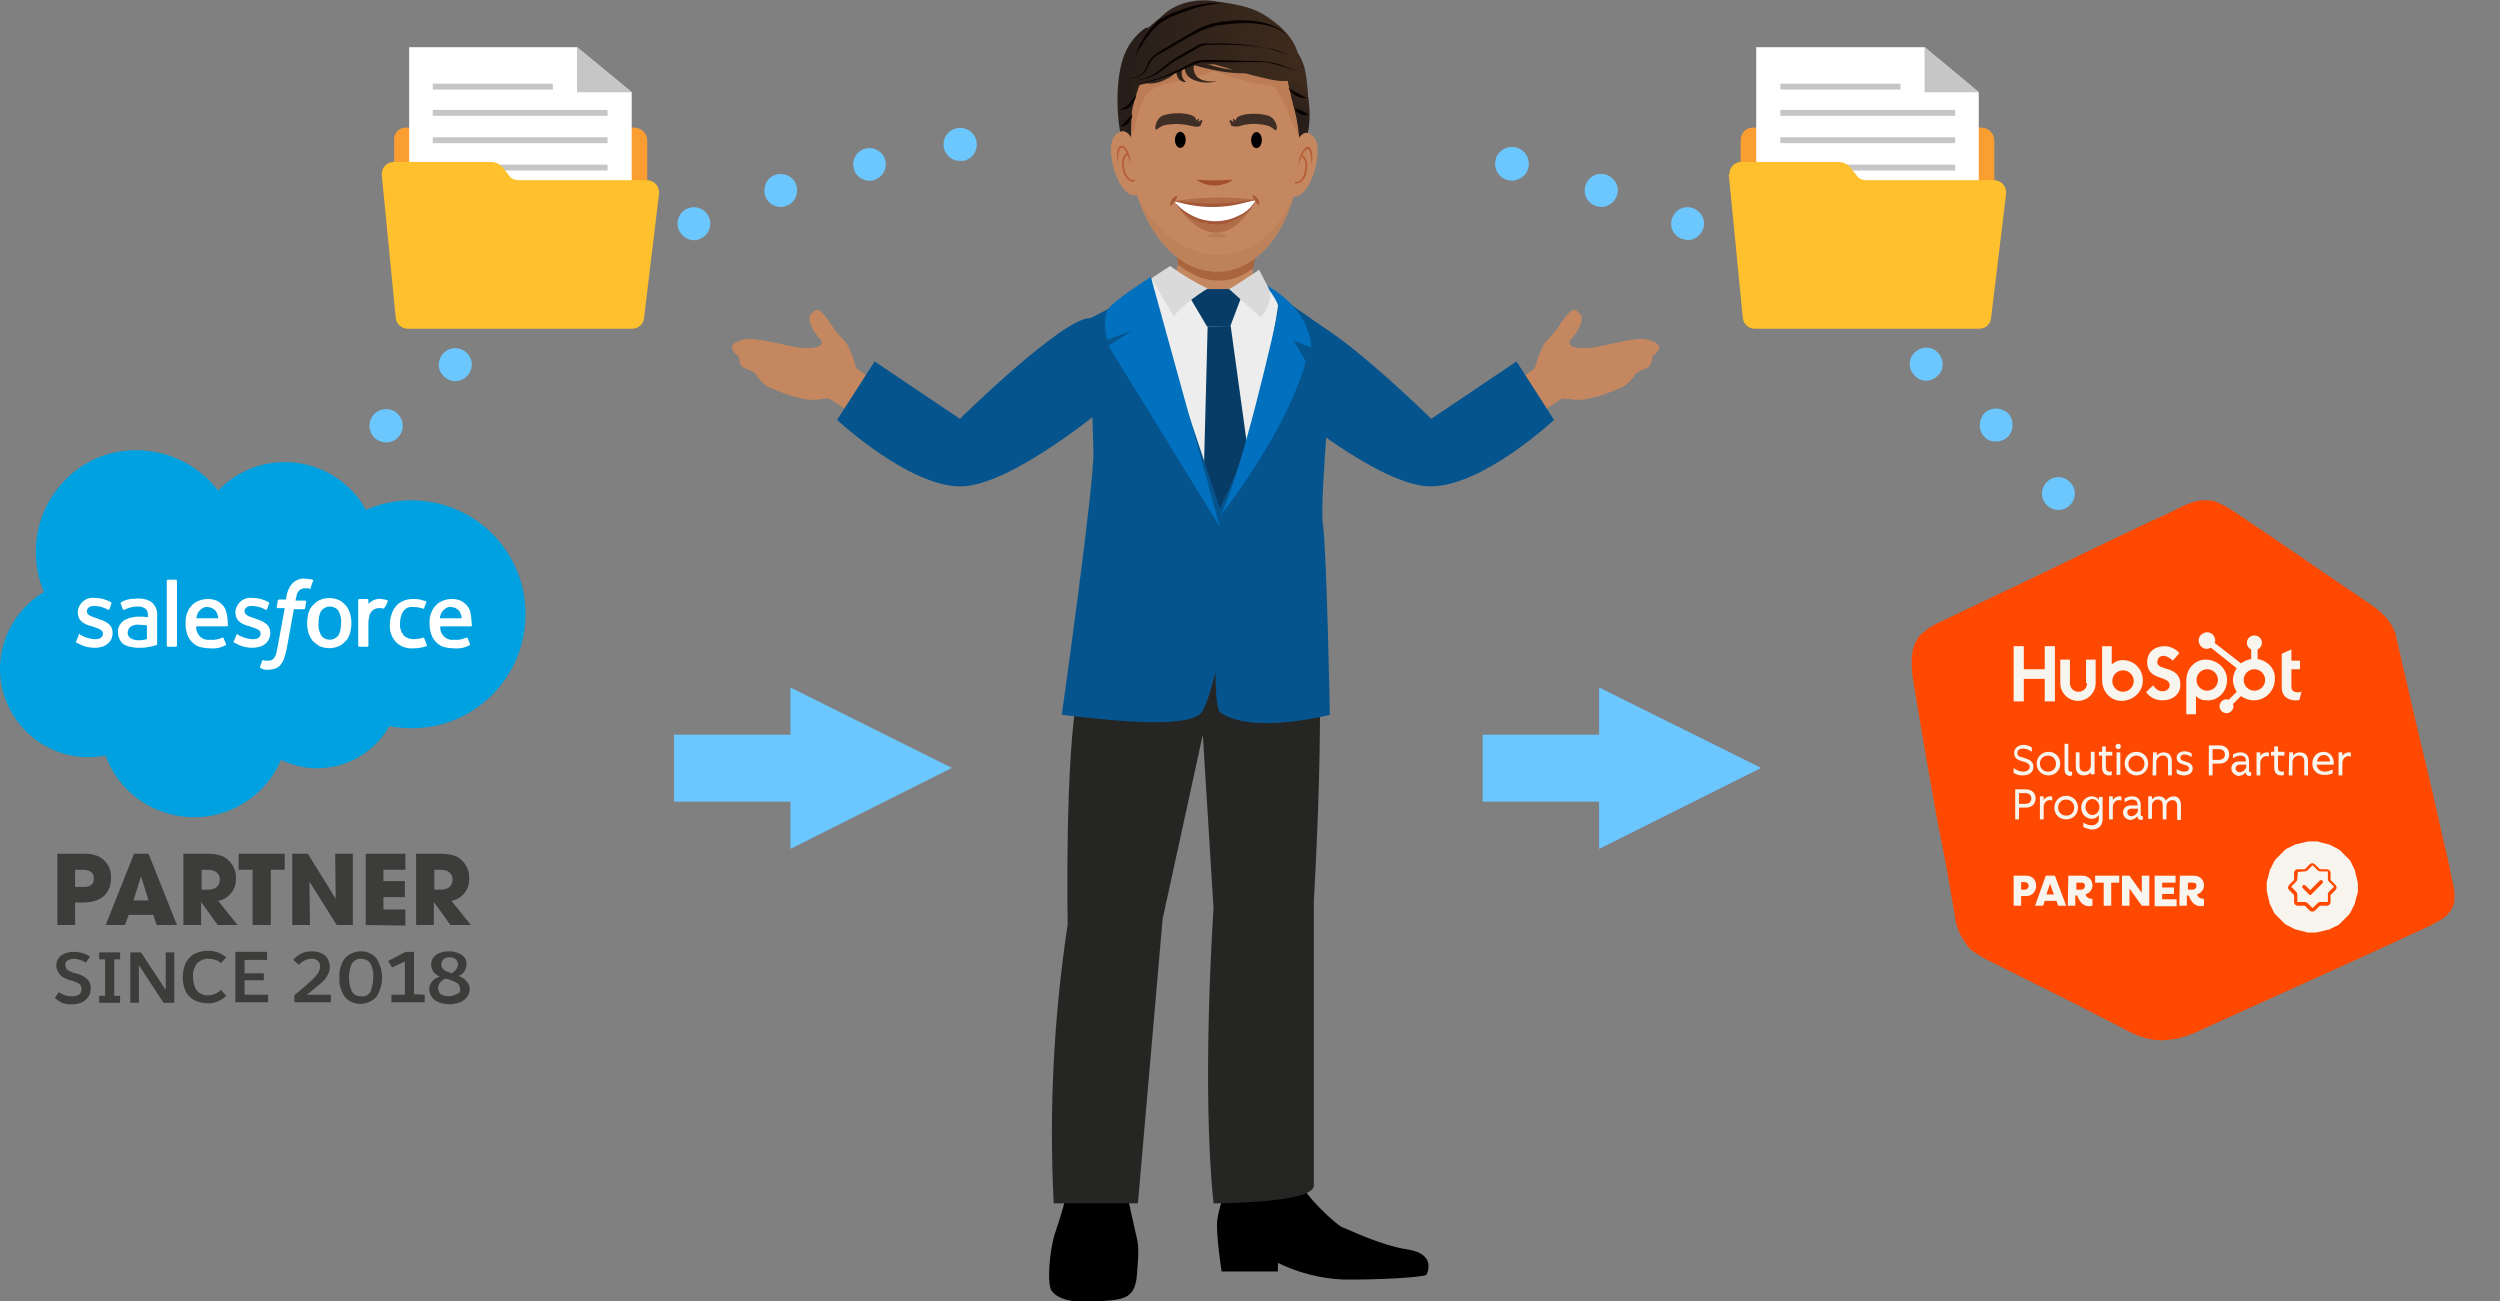 <?xml version="1.0" encoding="utf-8"?>
<svg xmlns="http://www.w3.org/2000/svg" xmlns:xlink="http://www.w3.org/1999/xlink" version="1.1" id="Layer_4" x="0px" y="0px" viewBox="0 0 466.2 242.7" style="enable-background:new 0 0 466.2 242.7;">
<rect x="0" y="0" width="466.2" height="242.7" fill="#808080" stroke="none"/>
<style type="text/css">
	.st0{fill:#6CC7FF;}
	.st1{fill:#C4875F;}
	.st2{fill:url(#SVGID_1_);}
	.st3{fill:#A9653E;}
	.st4{fill:#BE825B;}
	.st5{fill:#BC7D56;}
	.st6{fill:#A44F2C;}
	.st7{fill:#B77E58;}
	.st8{fill:#3E2E25;}
	.st9{fill:url(#SVGID_00000088090953688973604740000007724635648708293288_);}
	.st10{fill:url(#SVGID_00000056427658559533605840000015293213505668888758_);}
	.st11{fill:url(#SVGID_00000140711429931059985140000017693351700979580595_);}
	.st12{fill:url(#SVGID_00000026147899740538553760000002950630045372349351_);}
	.st13{fill:url(#SVGID_00000150081128680754536320000016883329218775201188_);}
	.st14{fill:url(#SVGID_00000003106445626949221660000005455426931716043650_);}
	.st15{fill:url(#SVGID_00000137091328832937609770000010945496415620740277_);}
	.st16{fill:#B75D36;}
	.st17{fill:#B16C48;}
	.st18{fill:#FFFFFF;}
	.st19{fill:#A45837;}
	.st20{fill:#A65A37;}
	.st21{fill:#070200;}
	.st22{fill:#06548E;}
	.st23{fill:#EDEDED;}
	.st24{fill:#073C67;}
	.st25{fill:#252523;}
	.st26{fill:#0070BF;}
	.st27{fill:#DADADA;}
	.st28{fill:#00A1E0;}
	.st29{fill-rule:evenodd;clip-rule:evenodd;fill:#FFFFFF;}
	.st30{fill:#3C3C3B;}
	.st31{fill:#FA9E32;}
	.st32{fill:#C6C6C6;}
	.st33{fill:#FFC02D;}
	.st34{fill-rule:evenodd;clip-rule:evenodd;fill:#FF4800;}
	.st35{fill:#F8F5EE;}
	.st36{fill:#FF4800;}
</style>
<path class="st0" d="M409.4,154.5c-0.3-1.7,0.9-3.2,2.6-3.5c1.7-0.3,3.2,0.9,3.5,2.6c0.3,1.7-0.9,3.2-2.6,3.5c0,0,0,0,0,0&#xD;&#xA;	c-0.2,0-0.3,0-0.5,0C410.9,157.1,409.6,156,409.4,154.5z M405.6,138.1c-0.5-1.6,0.4-3.3,2-3.8s3.3,0.4,3.8,2s-0.4,3.3-2,3.8&#xD;&#xA;	c-0.3,0.1-0.6,0.1-0.9,0.1C407.2,140.3,406,139.4,405.6,138.1L405.6,138.1z M399.6,122.4c-0.7-1.5-0.1-3.4,1.5-4.1&#xD;&#xA;	c1.5-0.7,3.4-0.1,4.1,1.5c0.7,1.5,0.1,3.4-1.5,4.1c0,0,0,0,0,0c-0.4,0.2-0.8,0.3-1.3,0.3C401.2,124.2,400.1,123.5,399.6,122.4&#xD;&#xA;	L399.6,122.4z M391.5,107.6c-0.9-1.4-0.5-3.3,0.9-4.2c1.4-0.9,3.3-0.5,4.2,0.9c0.9,1.4,0.5,3.3-0.9,4.2c-0.5,0.3-1.1,0.5-1.6,0.5&#xD;&#xA;	C393,109.1,392,108.5,391.5,107.6L391.5,107.6z M58.3,94.5c-1.3-1.1-1.5-3-0.4-4.3s3-1.5,4.3-0.4c1.3,1.1,1.5,3,0.4,4.3&#xD;&#xA;	c-0.6,0.7-1.5,1.1-2.4,1.1C59.5,95.2,58.9,95,58.3,94.5z M381.5,94c-1.1-1.3-0.9-3.2,0.4-4.3c1.3-1.1,3.2-0.9,4.3,0.4&#xD;&#xA;	c1.1,1.3,0.9,3.2-0.4,4.3c-0.5,0.4-1.2,0.7-1.9,0.7C383,95.1,382.1,94.7,381.5,94L381.5,94z M69.8,81.6c-1.2-1.2-1.2-3.2,0-4.4&#xD;&#xA;	s3.2-1.2,4.4,0s1.2,3.2,0,4.4c0,0,0,0,0,0c-0.6,0.6-1.3,0.9-2.1,0.9C71.1,82.5,70.3,82.1,69.8,81.6z M370.1,81.5&#xD;&#xA;	c-1.2-1.2-1.2-3.1-0.1-4.4c1.2-1.2,3.1-1.2,4.4-0.1c1.2,1.2,1.2,3.1,0.1,4.4c-0.6,0.6-1.4,0.9-2.2,0.9&#xD;&#xA;	C371.4,82.4,370.6,82.1,370.1,81.5L370.1,81.5z M82.5,69.9c-1.1-1.3-0.8-3.3,0.5-4.3c1.3-1.1,3.3-0.8,4.3,0.5&#xD;&#xA;	c1.1,1.3,0.8,3.3-0.5,4.3c-0.5,0.4-1.2,0.7-1.9,0.7C84,71.1,83.1,70.6,82.5,69.9z M357.3,70.3c-1.3-1.1-1.6-3-0.5-4.3&#xD;&#xA;	c1.1-1.3,3-1.6,4.3-0.5s1.6,3,0.5,4.3c-0.6,0.7-1.5,1.2-2.4,1.2C358.5,71,357.9,70.8,357.3,70.3L357.3,70.3z M96.4,59.6&#xD;&#xA;	c-0.9-1.4-0.5-3.3,0.9-4.2c1.4-0.9,3.3-0.5,4.2,0.9c0.9,1.4,0.5,3.3-0.9,4.2c-0.5,0.3-1.1,0.5-1.6,0.5C97.9,61,97,60.5,96.4,59.6z&#xD;&#xA;	 M343.5,60.4c-1.4-0.9-1.8-2.8-0.9-4.3c0.9-1.4,2.8-1.8,4.3-0.9s1.8,2.8,0.9,4.3c-0.6,0.9-1.5,1.4-2.6,1.4&#xD;&#xA;	C344.6,60.9,344,60.7,343.5,60.4L343.5,60.4z M111.1,50.6c-0.8-1.5-0.2-3.4,1.3-4.2c1.5-0.8,3.4-0.2,4.2,1.3&#xD;&#xA;	c0.8,1.5,0.2,3.4-1.3,4.2c-0.5,0.2-1,0.4-1.5,0.4C112.7,52.2,111.7,51.6,111.1,50.6z M328.8,51.8c-1.5-0.8-2.1-2.7-1.3-4.2&#xD;&#xA;	c0.8-1.5,2.7-2.1,4.2-1.3c1.5,0.8,2.1,2.7,1.3,4.2c-0.5,1-1.6,1.6-2.7,1.6C329.8,52.2,329.3,52,328.8,51.8L328.8,51.8z M126.6,42.9&#xD;&#xA;	c-0.7-1.6,0.1-3.4,1.6-4c1.6-0.7,3.4,0.1,4,1.6c0.7,1.6-0.1,3.4-1.6,4c-0.4,0.2-0.8,0.3-1.2,0.3C128.2,44.8,127.1,44,126.6,42.9&#xD;&#xA;	L126.6,42.9z M313.5,44.5c-1.6-0.7-2.3-2.5-1.6-4c0.7-1.6,2.5-2.3,4-1.6c1.6,0.7,2.3,2.5,1.6,4c-0.5,1.1-1.6,1.9-2.8,1.9&#xD;&#xA;	C314.3,44.7,313.9,44.6,313.5,44.5L313.5,44.5z M142.7,36.5c-0.5-1.6,0.3-3.4,1.9-3.9c1.6-0.5,3.4,0.3,3.9,1.9&#xD;&#xA;	c0.5,1.6-0.3,3.4-1.9,3.9c0,0,0,0,0,0c-0.3,0.1-0.6,0.2-1,0.2C144.3,38.6,143.1,37.8,142.7,36.5L142.7,36.5z M297.6,38.4&#xD;&#xA;	c-1.6-0.5-2.5-2.3-1.9-3.9c0.5-1.6,2.3-2.5,3.9-1.9s2.5,2.3,1.9,3.9c-0.4,1.2-1.6,2.1-2.9,2.1C298.2,38.6,297.9,38.5,297.6,38.4&#xD;&#xA;	L297.6,38.4z M159.2,31.4c-0.4-1.6,0.6-3.3,2.2-3.7c1.6-0.4,3.3,0.6,3.7,2.2c0.4,1.6-0.6,3.3-2.2,3.7c0,0,0,0,0,0&#xD;&#xA;	c-0.3,0.1-0.5,0.1-0.8,0.1C160.8,33.7,159.5,32.8,159.2,31.4L159.2,31.4z M281.2,33.6c-1.7-0.4-2.7-2.1-2.3-3.8&#xD;&#xA;	c0.4-1.7,2.1-2.7,3.8-2.3s2.7,2.1,2.3,3.8c-0.3,1.4-1.6,2.3-3,2.4C281.7,33.7,281.4,33.6,281.2,33.6z M176,27.5&#xD;&#xA;	c-0.3-1.7,0.8-3.3,2.5-3.6c1.7-0.3,3.3,0.8,3.6,2.5c0.3,1.7-0.8,3.3-2.5,3.6c0,0,0,0,0,0c-0.2,0-0.4,0-0.5,0&#xD;&#xA;	C177.6,30.1,176.3,29,176,27.5z"/>
<g>
	<path class="st1" d="M218.8,52.2c0.3,3.4,2.8,2.6,5.8,3.3c3,0.7,9.3-1.5,9.1-3.2c0-0.5-0.1-1.2-0.1-2c0-2,0.1-4.5,0.1-4.5&#xD;&#xA;		c0.1-5.5-12.8-4.9-12.8-3c-0.2,1.9-0.5,3.8-1,5.7C219.7,49.6,218.8,52.2,218.8,52.2z"/>
	<g id="Layer_12">
		
			<linearGradient id="SVGID_1_" gradientUnits="userSpaceOnUse" x1="42.955" y1="766.775" x2="49.087" y2="766.775" gradientTransform="matrix(-1 -8.330000e-03 8.330000e-03 -1 280.701 784.757)">
			<stop offset="0" style="stop-color:#3E2B1D"/>
			<stop offset="1" style="stop-color:#281E19"/>
		</linearGradient>
		<path class="st2" d="M239.1,7c2.1,1.3,3.6,3.4,4.2,5.8c0.9,4,1.1,12.6-0.1,14.7s-3.6-0.8-3.5-2.8s1.7-8.5-0.6-10.3&#xD;&#xA;			S239.1,7,239.1,7z"/>
		<path class="st3" d="M219.2,45.3c0.6,2.1,0.1,1.8,0.5,4.1c6,4.6,10.9,3,14,0.6c0.4-2,0.9-4.1,1.6-6&#xD;&#xA;			C223.5,44.5,231.6,46.1,219.2,45.3z"/>
		<path class="st1" d="M211.5,34.6c0.3,1.1,0.6,2.1,1,3.1c6.8,18.2,23.7,16.7,28.7-1c0.9-3.2,1.3-6.4,1.4-9.7&#xD;&#xA;			c0.3-9.1,3.3-19-14.9-19.1C208.9,7.7,207.6,20.4,211.5,34.6z"/>
		<path class="st4" d="M212.5,37.6c6.8,18.2,23.7,16.7,28.7-1c0,0-4,10.9-13.9,10.9C219.4,47.5,214.3,40.6,212.5,37.6z"/>
		<path class="st5" d="M239.3,19c-1.5-3-1.7-2.9-2.9-3.1c-6.1-0.9-8.8-2.5-10-2.6c-0.6,0,0.7,0.2-9.1,2.4c-2.6,0.6-4,1.9-4.8,4.7&#xD;&#xA;			c-0.6,1.9-1.7,6.6-2,6.6c-1.7-7.7-0.9-14.9,6.5-17.8c4.9-2,14.2-1.5,16.2-1.1c1,0.2,6,2.3,6.7,3c0.5,0.5,0.6,0.9,2.3,4.6&#xD;&#xA;			c1,2.4,2.1,4.9,1.2,7.4c-0.3,0.9-0.4,3.7-1.1,2.4C241,23.4,240.5,21.3,239.3,19z"/>
		<path class="st6" d="M229.9,33.5c-1.7,0.1-3.4,0.2-5.1,0.1c-0.6,0-1.1-0.1-1.7-0.1c1.5,1.1,3.5,1.4,5.2,0.8&#xD;&#xA;			C228.9,34.2,229.4,33.9,229.9,33.5L229.9,33.5z"/>
		<path class="st7" d="M224.9,44.2c1.3,0.1,2.6,0.1,3.9,0C227.8,43.2,226,43.2,224.9,44.2z"/>
		<ellipse transform="matrix(8.329961e-03 -1 1 8.329961e-03 206.162 260.208)" cx="234.3" cy="26.2" rx="1.5" ry="1"/>
		<ellipse transform="matrix(8.329961e-03 -1 1 8.329961e-03 192.27 245.964)" cx="220.1" cy="26" rx="1.5" ry="1"/>
		<path class="st8" d="M236.6,21.6c1.4,0.5,1.9,2.7,1.2,2.7c-0.7-0.7-1.6-1-2.6-1.1c-1.3-0.2-2.7-0.1-4,0.3&#xD;&#xA;			c-0.6,0.2-1.2,0.1-1.8-0.1l0.3,0.1c-0.2-0.3-0.3-0.6-0.4-0.9c0-0.1,0-0.2,0-0.2c0.1,0,0.1,0,0.2,0l0.6,0.4&#xD;&#xA;			c-0.1-0.2-0.2-0.4-0.2-0.7c0.2,0.1,0.4,0.3,0.6,0.4C230.2,21.3,234,20.8,236.6,21.6z"/>
		<path class="st8" d="M217,21.5c-1.4,0.4-1.9,2.7-1.3,2.7c0.7-0.7,1.6-1,2.6-1c1.3-0.2,2.7,0,4,0.3c0.6,0.2,1.2,0.2,1.8-0.1&#xD;&#xA;			l-0.3,0.1c0.2-0.3,0.3-0.6,0.4-0.9c0-0.1,0-0.2,0-0.2c-0.1,0-0.1,0-0.2,0l-0.6,0.4c0.1-0.2,0.2-0.4,0.2-0.7&#xD;&#xA;			c-0.2,0.1-0.4,0.3-0.6,0.4C223.4,21.2,219.5,20.7,217,21.5z"/>
		
			<linearGradient id="SVGID_00000164476228092358043050000000290810742178012559_" gradientUnits="userSpaceOnUse" x1="81.581" y1="773.635" x2="80.41" y2="772.542" gradientTransform="matrix(-1 -8.330000e-03 8.330000e-03 -1 280.701 784.757)">
			<stop offset="0" style="stop-color:#3E2B1D"/>
			<stop offset="1" style="stop-color:#281E19"/>
		</linearGradient>
		<path style="fill:url(#SVGID_00000164476228092358043050000000290810742178012559_);" d="M213.6,5.2c-2.1,1.5-3.6,3.6-4.3,6.1&#xD;&#xA;			c-1.3,4.2-1.1,11.1-0.1,14.6s1.6,4,1.7,0s-0.2-7.1,1.7-11.1S216.8,4.8,213.6,5.2z"/>
		
			<linearGradient id="SVGID_00000003097654228825148680000002617393614374159285_" gradientUnits="userSpaceOnUse" x1="43.488" y1="768.431" x2="46.611" y2="764.293" gradientTransform="matrix(-1 -8.330000e-03 8.330000e-03 -1 280.701 784.757)">
			<stop offset="0" style="stop-color:#3E2B1D"/>
			<stop offset="1" style="stop-color:#281E19"/>
		</linearGradient>
		<path style="fill:url(#SVGID_00000003097654228825148680000002617393614374159285_);" d="M239.4,10.8c0.5,3.3,1.1,6.5,2,9.7&#xD;&#xA;			c0.7,2.6,1,5.4,0.9,8.1c0,0,2.7-3.3,1.7-10.1S241,7.1,239.4,10.8z"/>
		
			<linearGradient id="SVGID_00000005989145405973961260000001747376654442216372_" gradientUnits="userSpaceOnUse" x1="70.157" y1="764.79" x2="75.623" y2="764.009" gradientTransform="matrix(-1 -8.330000e-03 8.330000e-03 -1 280.701 784.757)">
			<stop offset="0" style="stop-color:#3E2B1D"/>
			<stop offset="1" style="stop-color:#281E19"/>
		</linearGradient>
		<path style="fill:url(#SVGID_00000005989145405973961260000001747376654442216372_);" d="M213.3,13.7c0,0-2.1,5.2-2.3,7.7&#xD;&#xA;			s0,7.6-0.5,7.9s-1.2-3-1.3-3.6s-1.3-8.8,0.1-12S214.1,9.7,213.3,13.7z"/>
		
			<linearGradient id="SVGID_00000000187453738431348080000014422644037309923499_" gradientUnits="userSpaceOnUse" x1="60.053" y1="771.583" x2="67.704" y2="771.583" gradientTransform="matrix(-1 -8.330000e-03 8.330000e-03 -1 280.701 784.757)">
			<stop offset="0" style="stop-color:#3E2B1D"/>
			<stop offset="1" style="stop-color:#281E19"/>
		</linearGradient>
		<path style="fill:url(#SVGID_00000000187453738431348080000014422644037309923499_);" d="M223.2,14.3c0.9,0.9,2.5,1,3.9,0.8&#xD;&#xA;			c-1,0.3-2.1,0.4-3.2,0.2c-2.7-0.6-3.1-1.7-3.1-4.2c-0.4,2.1-0.9,3.2,0.4,4.2c-3.2,0.1-1.9-6.4,1.3-5.2&#xD;&#xA;			C223.8,10.6,221.6,12.5,223.2,14.3z"/>
		
			<linearGradient id="SVGID_00000055700860807332411190000009791211052418953124_" gradientUnits="userSpaceOnUse" x1="50.867" y1="772.399" x2="66.562" y2="772.399" gradientTransform="matrix(-1 -8.330000e-03 8.330000e-03 -1 280.701 784.757)">
			<stop offset="0" style="stop-color:#3E2B1D"/>
			<stop offset="1" style="stop-color:#281E19"/>
		</linearGradient>
		<path style="fill:url(#SVGID_00000055700860807332411190000009791211052418953124_);" d="M222.4,11.9c0.6,0.3,1.3,0.6,2,0.7&#xD;&#xA;			c3.8,1,8.1,1.6,11.8,0.4c-2.6,0.2-5.3,0.2-7.9-0.2c-1.3-0.3-2.5-0.6-3.8-1c-0.6-0.2-1.2-0.4-1.8-0.7c-0.4-0.2-1.1-1.1-1.6-1.1&#xD;&#xA;			C219.5,9.8,222,11.7,222.4,11.9z"/>
		
			<linearGradient id="SVGID_00000075844259475038295790000005166698026718916761_" gradientUnits="userSpaceOnUse" x1="67.561" y1="769.942" x2="74.553" y2="769.942" gradientTransform="matrix(-1 -8.330000e-03 8.330000e-03 -1 280.701 784.757)">
			<stop offset="0" style="stop-color:#3E2B1D"/>
			<stop offset="1" style="stop-color:#281E19"/>
		</linearGradient>
		<path style="fill:url(#SVGID_00000075844259475038295790000005166698026718916761_);" d="M215.8,14.8c-0.3,0.1-0.7,0.2-1,0.2&#xD;&#xA;			l-2.2,0.3c1.6,0.5,3.3,0.3,4.8-0.5c0.8-0.3,1.4-0.8,2-1.5c0.3-0.4,0.4-0.4-0.2-0.5C217.8,12.8,216.9,14.4,215.8,14.8z"/>
		
			<linearGradient id="SVGID_00000087384591536956886120000003456948317643488946_" gradientUnits="userSpaceOnUse" x1="44.43" y1="776.255" x2="76.854" y2="776.255" gradientTransform="matrix(-1 -8.330000e-03 8.330000e-03 -1 280.701 784.757)">
			<stop offset="0" style="stop-color:#3E2B1D"/>
			<stop offset="1" style="stop-color:#281E19"/>
		</linearGradient>
		<path style="fill:url(#SVGID_00000087384591536956886120000003456948317643488946_);" d="M211.5,14.4c0,0-3.6-3.4,1.5-8.2&#xD;&#xA;			c1.8-1.7,3.3-2.8,3.9-3.4s3.9-3.4,9.6-2.6s7.6,1.5,9.6,2.8s5.4,3.8,6.1,7.7c0,0,2.8,5.8-5.4,4.1c-4.6-1-7.8-2.1-10.4-2.8&#xD;&#xA;			c-5.2,0.1-4.4,0.4-11,3C208.8,17.4,211.5,14.4,211.5,14.4z"/>
		<path class="st1" d="M212.5,30c0.5,3.3,0.7,6.1-0.7,6.4s-3.2-1.6-4.2-5.4c-0.8-3.2-0.6-5.9,1.5-6.5C210.4,24.1,212,26.6,212.5,30z"/>
		<path class="st16" d="M210.8,30.6c0-0.9-0.2-1.8-0.6-2.6c-0.2-0.4-0.7-0.9-1.2-0.8c-0.9,0.3-0.7,2.3-0.6,3&#xD;&#xA;			c0.1-0.6,0.1-2.4,0.7-2.7c0.4,0,0.6,0.4,0.8,0.6C210.3,28.9,210.6,29.7,210.8,30.6z"/>
		<path class="st16" d="M211.3,33.9c-0.3,0-0.5-0.1-0.7-0.2c-0.6-0.5-1.1-1.2-1.2-2c-0.6-2.6,0.7-3.1,0.8-3.1c0.1,0,0.2,0,0.2,0.1&#xD;&#xA;			s0,0.2-0.1,0.2l0,0c0,0-1.1,0.4-0.6,2.7c0.1,0.7,0.5,1.3,1,1.8c0.2,0.1,0.5,0.2,0.7,0.1c0.1,0,0.2,0,0.2,0.1c0,0.1,0,0.2-0.1,0.2&#xD;&#xA;			C211.4,33.9,211.3,33.9,211.3,33.9z"/>
		<path class="st1" d="M240.6,30.2c-0.5,3.3-0.7,6.1,0.6,6.4s3.1-1.5,4.1-5.3c0.8-3.2,0.6-5.9-1.4-6.5&#xD;&#xA;			C242.6,24.4,241.1,26.9,240.6,30.2z"/>
		<path class="st16" d="M242.2,30.9c0.1-0.6,0.3-1.1,0.5-1.7c0.2-0.4,0.7-1.4,1.2-1.4c0.3,0.2,0.4,0.6,0.5,1&#xD;&#xA;			c0.1,0.6,0.1,1.2,0.2,1.7c0.2-0.9,0.2-1.8-0.1-2.7c-0.1-0.3-0.5-0.5-0.9-0.4c0,0-0.1,0-0.1,0.1C242.6,28.4,242.1,29.6,242.2,30.9&#xD;&#xA;			L242.2,30.9z"/>
		<path class="st16" d="M241.8,34.2c-0.1,0-0.2,0-0.3,0c-0.1,0-0.1-0.1-0.1-0.2c0-0.1,0.1-0.1,0.2-0.1c0.2,0,0.5,0,0.7-0.1&#xD;&#xA;			c0.5-0.4,0.9-1.1,1-1.8c0.5-2.2-0.5-2.7-0.5-2.7c-0.1,0-0.1-0.1-0.1-0.2s0.1-0.1,0.2-0.1l0,0c0.1,0,1.3,0.5,0.7,3.1&#xD;&#xA;			c-0.1,0.8-0.5,1.5-1.2,2C242.2,34.1,242,34.2,241.8,34.2z"/>
		<path class="st17" d="M234.1,37.6c0,0-7.8,4.1-15.1-0.1C219,37.5,226.4,50.7,234.1,37.6z"/>
		<path class="st17" d="M219,37.5c0,0,9.2,2.4,15.2-0.2C229.2,36.6,224,36.7,219,37.5z"/>
		<path class="st18" d="M233.9,37.4c-2.4,0.5-4.9,0.8-7.4,0.9c-2.5-0.1-5-0.3-7.5-0.7l-0.2-0.1l0.6,0.8c0,0,3.4,3.8,7.2,3.5&#xD;&#xA;			c5.8-0.4,7.2-3.7,7.2-3.7l0.4-0.8L233.9,37.4z"/>
		<path class="st19" d="M234.3,37.1c-4.5,1-9.1,1.1-13.6,0.5c-0.3,0-0.7-0.1-1-0.1c-0.3,0-0.6-0.1-1-0.1c0.4,0.1,1,0.3,1.4,0.4&#xD;&#xA;			C224.8,39.1,229.8,38.8,234.3,37.1z"/>
		<path class="st19" d="M234.3,37.1c-0.7,1.4-1.9,2.5-3.3,3.1c-2.7,1.4-6,1.4-8.7,0c-1.4-0.7-2.6-1.7-3.6-2.9c0.8,1.3,2,2.5,3.3,3.3&#xD;&#xA;			c2.8,1.7,6.3,1.7,9.2,0C232.7,39.9,233.8,38.6,234.3,37.1L234.3,37.1z"/>
		<path class="st20" d="M233.5,36.3c0.2,0.6,0.5,1.1,0.8,1.5c0.1,0.1,0.2,0.3,0.4,0.5c0.1-0.2,0.1-0.4,0.1-0.7&#xD;&#xA;			C234.6,37,234.1,36.5,233.5,36.3L233.5,36.3z"/>
		<path class="st20" d="M219.6,36.5c-0.6,0.1-1.2,0.6-1.3,1.3c-0.1,0.2-0.1,0.5,0,0.7c0.1-0.2,0.3-0.3,0.4-0.5&#xD;&#xA;			C219.1,37.6,219.4,37.1,219.6,36.5z"/>
		<path class="st21" d="M241.9,13.4c-1.7-0.9-3.6-1.6-5.5-1.9c-1.9-0.2-3.9-0.1-5.8-0.2l-3.9-0.1c-1.2,0-2.8-0.2-3.9,0.3&#xD;&#xA;			c-1.2,0.5-2.3,1.2-3.5,1.7c-2.3,1.2-4.7,2-7.3,2.3c0.6,0,1.3-0.1,1.9-0.2c2.5-0.5,5-1.4,7.3-2.6c0.6-0.3,1.1-0.6,1.7-0.8&#xD;&#xA;			c0.6-0.2,1.2-0.3,1.8-0.3c1.2,0,4.5,0,5.8,0c1.9,0,3.9-0.1,5.8,0C238.3,12.1,240.1,12.6,241.9,13.4z"/>
		<path class="st21" d="M240,10.3c-1.1-0.7-2.3-1.2-3.6-1.3c-2.5-0.5-5-0.8-7.6-0.9c-1.3,0-2.6,0-3.8,0c-0.3,0-0.7,0-1,0.1&#xD;&#xA;			c-0.3,0.1-0.6,0.2-0.9,0.4c-0.5,0.3-1.1,0.6-1.6,0.9c-1.1,0.6-2.2,1.2-3.3,2c-0.5,0.4-1,0.8-1.5,1.2c-1.4,1.3-3.2,2.1-5.1,2.3&#xD;&#xA;			c1.9-0.1,3.8-0.8,5.3-2c0.5-0.4,1-0.8,1.5-1.2c1.1-0.7,2.2-1.3,3.3-1.9c0.6-0.3,1.1-0.6,1.7-1c0.5-0.3,1.1-0.5,1.7-0.5&#xD;&#xA;			c3.8-0.2,7.6,0,11.3,0.6C237.6,9.3,238.8,9.7,240,10.3z"/>
		<path class="st21" d="M240.1,7.4c-0.4-2.6-5.2-3.5-7.5-3.6c-2.2-0.1-4.4,0.1-6.6,0.6c-1.4,0.4-2.8,1-4,1.8&#xD;&#xA;			c-1.9,1.1-3.8,2.2-5.6,3.3c-0.7,0.4-1.2,0.8-1.8,1.4c-0.4,0.6-0.7,1.3-1,2c-0.7,1.4-2.3,1.7-3.7,1.8c1.4,0,3.1-0.3,3.9-1.7&#xD;&#xA;			c0.3-0.7,0.6-1.3,1-1.9c0.5-0.5,1.1-0.9,1.7-1.2c2.5-1.4,5-3,7.6-4.2c1.3-0.6,2.7-1,4.1-1.1c1.4-0.2,2.9-0.3,4.3-0.3&#xD;&#xA;			C234.8,4.3,239.6,4.9,240.1,7.4L240.1,7.4z"/>
		<path class="st21" d="M227.9,0.6c-2.7-0.2-5.3,0.3-7.8,1.3c-0.9,0.3-1.7,0.6-2.5,1c-0.6,0.3-1.2,0.6-1.7,1c-0.5,0.5-1,1-1.4,1.5&#xD;&#xA;			c-0.6,0.7-1.1,1.4-1.5,2.2c-0.8,1.1-1.2,2.4-1.3,3.7c0.1-0.9,0.4-1.7,0.9-2.4c0.9-1.5,1.9-2.9,3.2-4.1c0.6-0.6,1.4-1,2.1-1.4&#xD;&#xA;			c0.8-0.4,1.6-0.7,2.4-1C222.8,1.4,225.3,0.8,227.9,0.6z"/>
		<path class="st21" d="M240.3,16.4c0.6,1.3,1.9,2,3.4,1.9c-0.6-0.3-1.1-0.6-1.7-0.9C241.4,17.1,240.9,16.8,240.3,16.4z"/>
		<path class="st21" d="M241.4,20.2c0.3,0.7,1,1.2,1.8,1.3c0.3,0,0.5,0,0.8-0.1c-0.2-0.1-0.4-0.3-0.6-0.4c-0.3-0.2-0.9-0.5-1.2-0.6&#xD;&#xA;			C241.8,20.4,241.6,20.3,241.4,20.2L241.4,20.2z"/>
		<path class="st21" d="M211.9,17.8c-0.8,0.7-1.2,1.7-2.2,2.2c-0.3,0.2-0.6,0.3-1,0.5C210.6,20.6,211.4,19.4,211.9,17.8L211.9,17.8z"/>
		<path class="st21" d="M211.1,21.3c-0.1,0.3-0.3,0.4-0.5,0.6c-0.2,0.2-0.4,0.4-0.6,0.6c-0.3,0.4-0.7,0.8-1.1,1&#xD;&#xA;			c0.6,0.2,1.2-0.2,1.6-0.6C210.7,22.4,211.3,21.8,211.1,21.3L211.1,21.3z"/>
	</g>
	<path class="st1" d="M162.7,70.7c0,0-3.1-1.8-3.1-2.3c-0.4-1.6-1-3.1-1.8-4.5c-0.9-0.9-1.8-1.9-2.5-2.9c-0.3-0.6-2.3-3.6-3.1-3.2&#xD;&#xA;		s-1.7,1-1,2.8s1.9,2.6,2,3.1c0.2,0.5-0.4,0.8-0.5,0.9s-2.1,0.7-5.5-0.1c-3.4-0.8-6.5-1.4-7.7-1.3s-3.2,0.7-3,1.7&#xD;&#xA;		c0.2,0.7,0.7,1.2,1.3,1.6c0,0-0.1,1.7,1.1,2.2c0.7,0.2,1.3,0.5,1.9,0.9c0.6,1,1.4,1.9,2.4,2.5c2.1,1,4.4,1.8,6.7,2.3&#xD;&#xA;		c2.2,0.5,3.9-0.3,4.8,0c1.3,0.7,2.5,1.6,3.7,2.5L162.7,70.7z"/>
	<path class="st22" d="M163.1,67.4l-7,10.9c0,0,13.3,12.4,23,12.4S207.2,75,207.2,75s1.2-15.7-3.9-15.7c-5.2,0-24.3,18.8-24.3,18.8&#xD;&#xA;		L163.1,67.4z"/>
	<path class="st1" d="M283.2,70.7c0,0,3.1-1.8,3.1-2.3c0.4-1.6,1-3.1,1.8-4.5c0.9-0.9,1.8-1.9,2.5-2.9c0.3-0.6,2.3-3.6,3.1-3.2&#xD;&#xA;		s1.7,1,1,2.8s-1.9,2.6-2,3.1c-0.2,0.5,0.4,0.8,0.5,0.9s2.1,0.7,5.5-0.1c3.4-0.8,6.5-1.4,7.7-1.3s3.2,0.7,3,1.7&#xD;&#xA;		c-0.2,0.7-0.7,1.2-1.3,1.6c0,0,0.1,1.7-1.1,2.2c-0.7,0.2-1.3,0.5-1.9,0.9c-0.6,1-1.4,1.9-2.4,2.5c-2.1,1-4.4,1.8-6.7,2.3&#xD;&#xA;		c-2.2,0.5-3.9-0.3-4.8,0c-1.3,0.7-2.5,1.6-3.7,2.5L283.2,70.7z"/>
	<path class="st22" d="M282.8,67.4l7,10.9c0,0-13.3,12.4-23,12.4S238.7,75,238.7,75s-1.2-15.7,3.9-15.7c5.2,0,24.3,18.8,24.3,18.8&#xD;&#xA;		L282.8,67.4z"/>
	<path class="st23" d="M238.1,54.9c-2.2-2-4.8-0.1-12.9-1s-8.4-2-8.6-2.2s-1.9,0.4-1.9,0.4l3.1,23l9.5,21.9c0,0,11.8-18.8,12.3-28.7&#xD;&#xA;		S238.1,54.9,238.1,54.9z"/>
	<path class="st24" d="M230.4,53.9c-1.5,0-6.6,0-6.6,0l-1.9,1.6l3.2,5.4h4.3l2.3-6.1L230.4,53.9z"/>
	<path class="st24" d="M225.2,60.9l-0.7,26.8l-0.5,8.8c0,0,6.4,0.7,6.5,0.4s2.5-10.7,2.5-10.7l-3.5-25.4L225.2,60.9z"/>
	<path d="M198.8,223.1c0,0-0.9,3.6-2,6.7s-1.6,9.7-0.7,10.9s2.8,2.3,8,2s7.5-0.3,7.9-4.8s0.3-5.8,0-7s-1.6-7.2-1.6-7.2L198.8,223.1z"/>
	<path d="M228.6,221.7c-0.7,1.9-1.3,3.8-1.6,5.8c-0.3,2.4,0.8,9.6,0.8,9.6h10.5v-1.6c3.7,1.8,7.8,2.9,12,3.1&#xD;&#xA;		c6.4,0.1,15.4-0.4,15.7-0.9s1.7-3.9-3.5-4.7s-10.9-3.7-12.1-4.1s-7.4-6.3-7.7-8.2S228.6,221.7,228.6,221.7z"/>
	<path class="st25" d="M205.7,101.5c0,0-2,14.6-4.6,27s-2,43.9-2,43.9c-2.6,17.2-3.5,34.7-2.6,52h15.7l4.6-53l7.5-34.4l2,32.4&#xD;&#xA;		c0,0-2.3,33.1,0,55c0,0,18.7,0,18.7-3.3v-53c0,0,2.6-42.9,0-56s-3.6-9.3-3.6-9.3L205.7,101.5z"/>
	<path class="st22" d="M213.7,54l-10.5,5.4c0,0,0.5,18.9,0.7,24.8s-5.9,49.1-5.9,49.1c4.8,0.5,23.5,3.1,26.1-0.5&#xD;&#xA;		c2.9-4.1,6.2-26.8,5.3-31.4S213.7,54,213.7,54z"/>
	<path class="st22" d="M238.6,55.3c0,0-3.3,24.9-11.1,39.4c0,0-2,36.7,0,38.1c5.8,4.3,20.5,0.5,20.5,0.5s-0.6-31.1-1.3-35.5&#xD;&#xA;		s2.2-35.3,2.2-35.3L238.6,55.3z"/>
	<path class="st26" d="M214.6,51.6c-0.2,0.3-7.1,4.4-8.1,6.3s0,5.5,0,5.5s4.8-1.9,4.5-1.7s-4.3,2.8-4.3,2.8l20.8,33.8L214.6,51.6z"/>
	<path class="st26" d="M235.7,52.9c0,0,3,3.3,2.7,4.9s-7.2,32.2-11,38.6c0,0,12.4-15.5,16.1-29l-2.3-3.9l3.3,1.3&#xD;&#xA;		C244.5,64.8,244.9,58,235.7,52.9z"/>
	<path class="st27" d="M234.8,50.3c0,0-5.3,3.6-5.6,3.6l5.9,5.3c0,0,2.8-3,1.3-5.8L234.8,50.3z"/>
	<path class="st27" d="M218.2,49.6c2.2,1.6,4.5,3,7,4.2c0,0-5.2,3.2-6.3,5.3l-4.2-7.2L218.2,49.6z"/>
</g>
<g>
	<path class="st28" d="M40.7,91.5c6.5-6.9,17.4-7.1,24.3-0.6c1.3,1.2,2.4,2.6,3.2,4.2c2.7-1.2,5.6-1.8,8.5-1.8&#xD;&#xA;		c11.8,0,21.3,9.5,21.3,21.2c0,11.8-9.5,21.3-21.2,21.3c-1.4,0-2.8-0.1-4.2-0.4c-4,7.1-12.9,9.9-20.2,6.3&#xD;&#xA;		c-3.8,8.9-14.1,13.1-23.1,9.3c-4.5-1.9-8-5.6-9.6-10.1c-1.1,0.2-2.2,0.3-3.4,0.3c-9.1-0.1-16.4-7.6-16.3-16.7&#xD;&#xA;		c0.1-5.8,3.2-11.1,8.2-14.1c-4.1-9.6,0.3-20.8,9.9-25C26.1,82.1,35.4,84.6,40.7,91.5L40.7,91.5z"/>
	<path class="st18" d="M14.2,119.6c-0.1,0.2,0,0.2,0,0.2c0.2,0.1,0.4,0.2,0.6,0.3c0.9,0.5,1.9,0.7,2.9,0.7c2,0,3.3-1.1,3.3-2.8&#xD;&#xA;		c0-1.6-1.4-2.2-2.7-2.6l-0.2-0.1c-1-0.3-1.9-0.6-1.9-1.3c0-0.6,0.5-1,1.3-1c0.9,0,1.8,0.2,2.6,0.7c0,0,0.2,0.1,0.3-0.1&#xD;&#xA;		c0-0.1,0.4-1,0.4-1.1c0-0.1,0-0.2-0.1-0.2c-0.9-0.5-1.9-0.8-2.9-0.8h-0.2c-1.5-0.2-2.9,0.9-3.1,2.5c0,0.1,0,0.2,0,0.2&#xD;&#xA;		c0,1.7,1.4,2.3,2.7,2.6l0.2,0.1c1,0.3,1.8,0.6,1.8,1.2c0,0.7-0.5,1.1-1.4,1.1c-0.9,0-1.8-0.3-2.6-0.7c-0.1-0.1-0.2-0.1-0.3-0.2&#xD;&#xA;		c-0.1-0.1-0.2-0.1-0.2,0c0,0,0,0,0,0.1L14.2,119.6z"/>
	<path class="st18" d="M43.6,119.6c-0.1,0.2,0,0.2,0,0.2c0.2,0.1,0.4,0.2,0.6,0.3c0.9,0.5,1.9,0.7,2.9,0.7c2,0,3.3-1.1,3.3-2.8&#xD;&#xA;		c0-1.6-1.4-2.2-2.7-2.6l-0.2-0.1c-1-0.3-1.9-0.6-1.9-1.3c0-0.6,0.5-1,1.3-1c0.9,0,1.8,0.2,2.6,0.7c0,0,0.2,0.1,0.3-0.1&#xD;&#xA;		c0-0.1,0.4-1,0.4-1.1c0-0.1,0-0.2-0.1-0.2c-0.9-0.5-1.9-0.8-2.9-0.8h-0.2c-1.5-0.2-2.9,0.9-3.1,2.5c0,0,0,0,0,0c0,0.1,0,0.2,0,0.2&#xD;&#xA;		c0,1.7,1.4,2.3,2.7,2.6l0.2,0.1c1,0.3,1.8,0.6,1.8,1.2c0,0.7-0.5,1.1-1.4,1.1c-0.9,0-1.8-0.3-2.6-0.7c-0.1-0.1-0.2-0.1-0.3-0.2&#xD;&#xA;		c-0.1-0.1-0.2,0-0.2,0c0,0,0,0,0,0.1L43.6,119.6z"/>
	<path class="st18" d="M65.3,114.4c-0.2-0.5-0.4-1-0.8-1.5c-0.4-0.4-0.8-0.8-1.3-1c-1.1-0.5-2.4-0.5-3.6,0c-0.5,0.2-0.9,0.6-1.3,1&#xD;&#xA;		c-0.4,0.4-0.6,0.9-0.8,1.5c-0.3,1.2-0.3,2.4,0,3.6c0.2,0.5,0.4,1,0.8,1.5c0.4,0.4,0.8,0.7,1.3,1c1.2,0.5,2.4,0.5,3.6,0&#xD;&#xA;		c0.5-0.2,0.9-0.6,1.3-1c0.4-0.4,0.6-0.9,0.8-1.5C65.6,116.8,65.6,115.6,65.3,114.4 M63.6,116.2c0,0.8-0.1,1.6-0.5,2.3&#xD;&#xA;		c-0.4,0.5-1,0.8-1.6,0.8c-0.6,0-1.3-0.3-1.6-0.8c-0.4-0.7-0.6-1.5-0.5-2.3c0-0.8,0.1-1.6,0.5-2.3c0.4-0.5,1-0.8,1.6-0.8&#xD;&#xA;		c0.6,0,1.3,0.3,1.6,0.8C63.5,114.6,63.7,115.4,63.6,116.2"/>
	<path class="st29" d="M79.1,119c0-0.1-0.1-0.1-0.2-0.1c-0.3,0.1-0.5,0.2-0.8,0.2c-0.3,0-0.6,0.1-0.9,0.1c-0.7,0-1.4-0.2-1.9-0.7&#xD;&#xA;		c-0.5-0.6-0.8-1.5-0.7-2.3c0-0.8,0.2-1.6,0.6-2.2c0.4-0.6,1.1-0.9,1.9-0.8c0.6,0,1.2,0.1,1.8,0.3c0,0,0.1,0.1,0.2-0.1&#xD;&#xA;		c0.1-0.4,0.3-0.7,0.4-1.1c0-0.1,0-0.2-0.1-0.2c-0.4-0.1-0.7-0.2-1.1-0.3c-0.4-0.1-0.8-0.1-1.3-0.1c-0.6,0-1.3,0.1-1.9,0.4&#xD;&#xA;		c-0.5,0.2-1,0.6-1.3,1c-0.4,0.4-0.6,0.9-0.8,1.5c-0.2,0.6-0.3,1.2-0.3,1.8c-0.1,1.2,0.3,2.4,1.1,3.3c0.9,0.9,2.1,1.3,3.3,1.2&#xD;&#xA;		c0.8,0,1.6-0.1,2.4-0.4c0.1,0,0.1-0.1,0.1-0.2L79.1,119z"/>
	<path class="st29" d="M87.7,114.1c-0.1-0.5-0.4-0.9-0.7-1.3c-0.3-0.3-0.7-0.6-1.1-0.8c-0.5-0.2-1.1-0.3-1.6-0.3&#xD;&#xA;		c-0.6,0-1.3,0.1-1.9,0.4c-0.5,0.2-1,0.6-1.3,1c-0.4,0.4-0.6,0.9-0.8,1.5c-0.2,0.6-0.2,1.2-0.2,1.8c0,0.6,0.1,1.2,0.3,1.8&#xD;&#xA;		c0.3,1.1,1.2,2,2.2,2.4c0.7,0.2,1.4,0.3,2.1,0.3c1,0.1,2-0.1,2.9-0.6c0.1,0,0.1-0.1,0-0.3l-0.4-1c0-0.1-0.1-0.1-0.2-0.1&#xD;&#xA;		c0,0,0,0,0,0c-0.7,0.3-1.5,0.5-2.3,0.4c-1.3,0.2-2.4-0.7-2.6-2c0-0.2,0-0.4,0-0.5h5.7c0.1,0,0.2-0.1,0.2-0.1&#xD;&#xA;		C87.9,115.7,87.9,114.9,87.7,114.1L87.7,114.1z M82,115.3c0.1-0.5,0.2-0.9,0.5-1.3c0.4-0.5,1-0.9,1.6-0.8c0.6,0,1.2,0.3,1.6,0.8&#xD;&#xA;		c0.2,0.4,0.4,0.9,0.4,1.3H82z"/>
	<path class="st29" d="M42.2,114.1c-0.1-0.5-0.4-0.9-0.7-1.3c-0.3-0.3-0.7-0.6-1.1-0.8c-0.5-0.2-1.1-0.3-1.6-0.3&#xD;&#xA;		c-0.6,0-1.3,0.1-1.9,0.4c-0.5,0.2-1,0.6-1.3,1c-0.4,0.4-0.6,0.9-0.8,1.5c-0.2,0.6-0.2,1.2-0.2,1.8c0,0.6,0.1,1.2,0.3,1.8&#xD;&#xA;		c0.3,1.1,1.2,2,2.2,2.4c0.7,0.2,1.4,0.3,2.1,0.3c1,0.1,2-0.1,2.9-0.6c0.1,0,0.1-0.1,0-0.3l-0.4-1c0-0.1-0.1-0.1-0.2-0.1&#xD;&#xA;		c-0.7,0.3-1.5,0.5-2.3,0.4c-1.3,0.2-2.4-0.7-2.6-2c0-0.2,0-0.4,0-0.5h5.7c0.1,0,0.2-0.1,0.2-0.1C42.5,115.7,42.4,114.9,42.2,114.1&#xD;&#xA;		L42.2,114.1z M36.6,115.3c0.1-0.5,0.2-0.9,0.5-1.3c0.4-0.5,1-0.9,1.6-0.8c0.6,0,1.2,0.3,1.6,0.8c0.2,0.4,0.4,0.9,0.4,1.3H36.6z"/>
	<path class="st18" d="M26.6,115c-0.2,0-0.5,0-0.9,0c-0.5,0-0.9,0.1-1.4,0.2c-0.4,0.1-0.8,0.3-1.2,0.5c-0.7,0.5-1.2,1.4-1.1,2.2&#xD;&#xA;		c0,0.4,0.1,0.9,0.3,1.3c0.2,0.4,0.4,0.7,0.7,0.9c0.3,0.2,0.7,0.4,1.2,0.5c0.5,0.1,1,0.2,1.5,0.2c0.6,0,1.2,0,1.7-0.1&#xD;&#xA;		c0.6-0.1,1.2-0.2,1.4-0.3s0.4-0.1,0.4-0.1c0.1,0,0.1-0.1,0.1-0.2v-5.2c0.1-0.9-0.2-1.8-0.9-2.5c-0.7-0.6-1.7-0.8-2.6-0.8&#xD;&#xA;		c-0.5,0-1,0.1-1.5,0.1c-0.6,0.1-1.2,0.3-1.7,0.6c-0.1,0.1-0.1,0.1-0.1,0.2l0.4,1.1c0,0.1,0.1,0.1,0.2,0.1c0,0,0.1,0,0.1,0&#xD;&#xA;		c0.8-0.4,1.6-0.6,2.5-0.6c0.5,0,1,0.1,1.4,0.4c0.3,0.2,0.5,0.6,0.5,1.4v0.2C27,115,26.6,115,26.6,115L26.6,115z M24.3,119&#xD;&#xA;		c-0.1-0.1-0.2-0.2-0.3-0.3c-0.1-0.2-0.2-0.5-0.2-0.7c0-0.4,0.2-0.8,0.5-1.1c0.5-0.3,1.1-0.5,1.6-0.4c0.5,0,1,0.1,1.5,0.1v2.6&#xD;&#xA;		c-0.5,0.1-1,0.2-1.5,0.2C25.4,119.4,24.8,119.3,24.3,119L24.3,119z"/>
	<path class="st29" d="M72.3,112.1c0-0.1,0-0.2-0.1-0.2c-0.3-0.1-0.6-0.1-1-0.2c-0.5-0.1-1,0-1.5,0.2c-0.4,0.2-0.7,0.4-1,0.7v-0.7&#xD;&#xA;		c0-0.1-0.1-0.2-0.2-0.2c0,0,0,0,0,0c0,0-1.5,0-1.5,0c-0.1,0-0.2,0.1-0.2,0.2l0,0c0,0,0,8.5,0,8.5c0,0.1,0.1,0.2,0.2,0.2h1.5&#xD;&#xA;		c0.1,0,0.2-0.1,0.2-0.2v-4.2c0-0.5,0.1-1,0.2-1.5c0.1-0.3,0.3-0.6,0.5-0.8c0.2-0.2,0.4-0.3,0.7-0.4c0.2-0.1,0.5-0.1,0.8-0.1&#xD;&#xA;		c0.2,0,0.4,0,0.6,0.1c0.1,0,0.2-0.1,0.2-0.2C72,113,72.3,112.2,72.3,112.1L72.3,112.1z"/>
	<path class="st29" d="M58.3,108.1c-0.2-0.1-0.4-0.1-0.6-0.1c-0.3,0-0.5-0.1-0.8-0.1c-0.9-0.1-1.8,0.3-2.4,0.9&#xD;&#xA;		c-0.6,0.7-1,1.6-1.1,2.6l-0.1,0.4h-1.3c-0.1,0-0.2,0.1-0.2,0.2l-0.2,1.2c0,0.1,0,0.2,0.2,0.2h1.3l-1.3,7.1&#xD;&#xA;		c-0.1,0.5-0.2,0.9-0.3,1.4c-0.1,0.3-0.2,0.6-0.4,0.8c-0.1,0.2-0.3,0.3-0.5,0.4c-0.2,0.1-0.4,0.1-0.7,0.1c-0.2,0-0.3,0-0.5,0&#xD;&#xA;		c-0.1,0-0.2-0.1-0.3-0.1c-0.1,0-0.2,0-0.2,0.1c0,0.1-0.4,1-0.4,1.2c0,0.1,0,0.2,0.1,0.2c0,0,0,0,0,0c0.2,0.1,0.3,0.1,0.5,0.2&#xD;&#xA;		c0.3,0.1,0.6,0.1,0.8,0.1c0.5,0,0.9-0.1,1.4-0.2c0.4-0.2,0.8-0.4,1-0.7c0.3-0.4,0.6-0.8,0.7-1.3c0.2-0.6,0.4-1.3,0.5-1.9l1.3-7.2&#xD;&#xA;		h1.9c0.1,0,0.2-0.1,0.2-0.2l0.2-1.2c0-0.1,0-0.2-0.2-0.2h-1.8c0.1-0.4,0.2-0.9,0.3-1.3c0.1-0.2,0.2-0.4,0.4-0.6&#xD;&#xA;		c0.1-0.1,0.3-0.2,0.5-0.3c0.2-0.1,0.4-0.1,0.6-0.1c0.2,0,0.3,0,0.5,0c0.2,0,0.2,0.1,0.3,0.1c0.2,0.1,0.2,0,0.2-0.1l0.4-1.2&#xD;&#xA;		C58.5,108.3,58.4,108.2,58.3,108.1L58.3,108.1z"/>
	<path class="st29" d="M33,120.4c0,0.1-0.1,0.2-0.2,0.2c0,0,0,0,0,0c0,0-1.5,0-1.5,0c-0.1,0-0.2-0.1-0.2-0.2c0,0,0,0,0,0&#xD;&#xA;		c0,0,0-12.1,0-12.1c0-0.1,0.1-0.2,0.2-0.2c0,0,0,0,0,0c0,0,1.5,0,1.5,0c0.1,0,0.2,0.1,0.2,0.2v0C33,108.3,33,120.4,33,120.4z"/>
	<path class="st30" d="M10.7,172.5v-13.3h4.5c1.1-0.1,2.2,0.1,3.2,0.5c1.5,0.8,2.4,2.3,2.3,4c0,2.5-1.4,4.6-5.2,4.6H14v4.2H10.7z&#xD;&#xA;		 M15.5,165.4c1.4,0,2-0.5,2-1.6c0-1.1-0.7-1.6-2.2-1.6H14v3.2L15.5,165.4z"/>
	<path class="st30" d="M29.2,172.5l-0.6-1.9h-4.6l-0.7,1.9h-3.6l5.3-13.3h2.7l5.3,13.3H29.2z M26.3,163.4L26.3,163.4l-1.4,4.5h2.8&#xD;&#xA;		L26.3,163.4z"/>
	<path class="st30" d="M40.6,172.5l-3.1-4.3c0,0,0,4.3,0,4.3h-3.3v-13.3h4.3c1.1,0,2.1,0.1,3.1,0.5c1.5,0.8,2.5,2.4,2.4,4.1&#xD;&#xA;		c0.1,2-1.3,3.8-3.3,4.2l3.6,4.5L40.6,172.5z M38.8,165.9c1.3,0,2.2-0.6,2.2-1.9c0-1.1-0.9-1.8-2.1-1.8h-1.3v3.7L38.8,165.9z"/>
	<path class="st30" d="M47.1,172.5v-10.3h-2.6v-3h8.6v3h-2.6v10.3L47.1,172.5z"/>
	<path class="st30" d="M62.8,172.5l-5.1-8.1l0.1,8.1h-3.3v-13.3h2.9l5.2,8.4l-0.1-8.4h3.3v13.3L62.8,172.5z"/>
	<path class="st30" d="M68.2,172.5v-13.3h7.4v3h-4.1v2.1h4v3h-4v2.3h4.1v3L68.2,172.5z"/>
	<path class="st30" d="M84,172.5l-3.1-4.3c0,0,0,4.3,0,4.3h-3.3v-13.3H82c1.1,0,2.1,0.1,3.1,0.5c1.5,0.8,2.5,2.4,2.4,4.1&#xD;&#xA;		c0.1,2-1.3,3.8-3.3,4.2l3.6,4.5L84,172.5z M82.2,165.9c1.3,0,2.2-0.6,2.2-1.9c0-1.1-0.9-1.8-2.1-1.8h-1.3v3.7L82.2,165.9z"/>
	<path class="st30" d="M10.2,186.1l0.8-1.1c0.3,0.3,0.7,0.4,1.1,0.6c0.4,0.1,0.8,0.2,1.3,0.2c0.5,0,0.9-0.1,1.3-0.3&#xD;&#xA;		c0.3-0.2,0.5-0.6,0.5-1c0-0.3-0.1-0.6-0.2-0.8c-0.2-0.2-0.4-0.4-0.7-0.5c-0.4-0.2-0.8-0.3-1.2-0.4c-0.7-0.2-1.4-0.5-1.9-1&#xD;&#xA;		c-0.4-0.5-0.7-1.1-0.7-1.7c0-0.5,0.1-1,0.4-1.4c0.3-0.4,0.7-0.7,1.2-0.9c0.5-0.2,1.1-0.3,1.7-0.3c1.1,0,2.1,0.3,3,0.9l-0.8,1.1&#xD;&#xA;		c-0.3-0.2-0.7-0.4-1.1-0.5c-0.4-0.1-0.7-0.2-1.1-0.2c-0.4,0-0.8,0.1-1.2,0.3c-0.3,0.2-0.5,0.5-0.4,0.9c0,0.4,0.2,0.7,0.4,0.9&#xD;&#xA;		c0.5,0.3,1,0.5,1.5,0.6c0.8,0.2,1.5,0.5,2.1,1c0.5,0.5,0.8,1.2,0.7,1.9c0,0.6-0.1,1.1-0.5,1.6c-0.3,0.4-0.8,0.8-1.3,1&#xD;&#xA;		c-0.6,0.2-1.2,0.3-1.8,0.3c-0.6,0-1.2-0.1-1.8-0.3C11.2,186.8,10.7,186.5,10.2,186.1L10.2,186.1z"/>
	<path class="st30" d="M21.3,185.7h1.1v1.3h-3.9v-1.3h1.1v-6.8h-1.1v-1.3h3.9v1.3h-1.1L21.3,185.7z"/>
	<path class="st30" d="M24.3,177.6h2l4.6,7c0,0,0-7,0-7h1.6v9.4h-2l-4.6-7c0,0,0,7,0,7h-1.6V177.6z"/>
	<path class="st30" d="M42.2,178.5l-1,1.1c-0.3-0.3-0.7-0.5-1-0.6c-0.4-0.1-0.8-0.2-1.2-0.2c-0.9-0.1-1.7,0.3-2.3,0.9&#xD;&#xA;		c-0.5,0.7-0.8,1.6-0.7,2.5c0,0.9,0.2,1.8,0.7,2.5c0.5,0.6,1.4,1,2.2,0.9c0.4,0,0.9-0.1,1.3-0.3c0.4-0.2,0.7-0.4,1-0.7l1,1.1&#xD;&#xA;		c-0.4,0.4-0.9,0.7-1.5,1c-0.6,0.3-1.3,0.4-1.9,0.4c-0.9,0-1.8-0.2-2.6-0.6c-0.7-0.4-1.3-1-1.6-1.7c-0.7-1.6-0.7-3.5,0-5.2&#xD;&#xA;		c0.4-0.7,0.9-1.3,1.6-1.7c0.8-0.4,1.7-0.6,2.6-0.6c0.6,0,1.3,0.1,1.8,0.3C41.3,177.9,41.8,178.2,42.2,178.5L42.2,178.5z"/>
	<path class="st30" d="M49.8,179h-4.2v2.5h3.6v1.3h-3.6v2.7H50v1.4h-6.1v-9.4h5.9V179z"/>
	<path class="st30" d="M61.5,180.2c0,0.6-0.1,1.1-0.4,1.6c-0.3,0.6-0.7,1.1-1.2,1.5c-0.6,0.5-1.5,1.3-2.7,2.2h4.5v1.4h-6.8v-1.3&#xD;&#xA;		c1.5-1.3,2.5-2.1,3.1-2.7c0.5-0.4,0.9-0.9,1.3-1.4c0.2-0.4,0.4-0.8,0.4-1.2c0-0.4-0.1-0.8-0.4-1.1c-0.3-0.3-0.8-0.5-1.3-0.4&#xD;&#xA;		c-0.4,0-0.8,0.1-1.2,0.3c-0.4,0.2-0.8,0.5-1.1,0.8l-1-0.9c0.4-0.5,0.9-0.9,1.5-1.2c0.6-0.3,1.3-0.4,2-0.4c0.6,0,1.2,0.1,1.8,0.4&#xD;&#xA;		c0.5,0.2,0.9,0.6,1.1,1C61.3,179.2,61.5,179.7,61.5,180.2L61.5,180.2z"/>
	<path class="st30" d="M63.3,182.3c-0.1-1.3,0.3-2.6,1-3.6c1.5-1.6,4.1-1.8,5.7-0.2c0.1,0.1,0.2,0.2,0.2,0.2c1.4,2.2,1.4,5,0,7.2&#xD;&#xA;		c-1.5,1.6-4.1,1.8-5.7,0.2l0,0c-0.1-0.1-0.2-0.2-0.2-0.2C63.6,184.9,63.2,183.6,63.3,182.3C63.3,182.3,63.3,182.3,63.3,182.3z&#xD;&#xA;		 M69.6,182.3c0.1-0.9-0.1-1.8-0.5-2.6c-0.4-0.6-1-0.9-1.7-0.9c-0.7-0.1-1.4,0.3-1.8,0.9c-0.7,1.6-0.7,3.5,0,5.2&#xD;&#xA;		c0.4,0.6,1,0.9,1.8,0.9c0.7,0.1,1.4-0.3,1.7-0.9C69.4,184.1,69.6,183.2,69.6,182.3L69.6,182.3z"/>
	<path class="st30" d="M79.2,185.5v1.4H73v-1.4h2.5v-6.2l-2.4,1.1l-0.7-1.2l3.2-1.7h1.6v7.9L79.2,185.5z"/>
	<path class="st30" d="M87.6,184.5c0,0.5-0.2,1-0.5,1.4c-0.3,0.4-0.8,0.8-1.3,1c-1.3,0.5-2.7,0.5-4,0c-0.5-0.2-1-0.5-1.3-1&#xD;&#xA;		c-0.6-0.9-0.6-2,0-2.8c0.4-0.5,0.9-0.8,1.5-1c-0.5-0.2-0.9-0.5-1.2-0.9c-0.2-0.4-0.4-0.8-0.4-1.3c0-0.5,0.1-0.9,0.4-1.3&#xD;&#xA;		c0.3-0.4,0.7-0.7,1.2-0.9c0.5-0.2,1.1-0.3,1.7-0.3c0.6,0,1.1,0.1,1.7,0.3c0.5,0.2,0.9,0.5,1.2,0.8c0.3,0.4,0.4,0.8,0.4,1.3&#xD;&#xA;		c0,1-0.6,1.9-1.5,2.2c0.6,0.2,1.1,0.5,1.5,1C87.5,183.5,87.6,184,87.6,184.5L87.6,184.5z M85.8,184.4c0-0.2-0.1-0.5-0.2-0.7&#xD;&#xA;		c-0.1-0.2-0.3-0.4-0.6-0.5c-0.3-0.2-0.7-0.3-1.1-0.5l-0.7-0.2c-0.9,0.2-1.5,1-1.5,1.8c0,0.4,0.2,0.9,0.5,1.1c0.9,0.5,2,0.5,2.9,0&#xD;&#xA;		C85.7,185.2,85.9,184.8,85.8,184.4L85.8,184.4z M82.3,179.9c0,0.3,0.1,0.6,0.3,0.8c0.3,0.3,0.7,0.5,1.1,0.6l0.5,0.2&#xD;&#xA;		c0.4-0.2,0.7-0.5,0.9-0.8c0.2-0.3,0.3-0.6,0.3-0.9c0-0.4-0.2-0.7-0.4-0.9c-0.3-0.2-0.7-0.4-1.1-0.4c-0.4,0-0.8,0.1-1.1,0.3&#xD;&#xA;		C82.4,179.2,82.3,179.5,82.3,179.9L82.3,179.9z"/>
</g>
<polygon class="st0" points="328.4,143.2 298.2,128.2 298.2,137 276.5,137 276.5,149.5 298.2,149.5 298.2,158.3"/>
<polygon class="st0" points="177.5,143.2 147.4,128.2 147.4,137 125.7,137 125.7,149.5 147.4,149.5 147.4,158.3"/>
<g>
	<path class="st31" d="M75.6,23.8h42.7c1.3,0,2.4,1.1,2.4,2.4l0,0V34l0,0H73.5l0,0v-8.1C73.5,24.8,74.4,23.8,75.6,23.8L75.6,23.8z"/>
	<polygon class="st18" points="117.8,52.7 76.3,52.7 76.3,8.8 107.6,8.8 117.8,17.2"/>
	<polygon class="st32" points="107.6,17.2 117.8,17.2 107.6,8.8"/>
	<rect x="80.7" y="15.6" class="st32" width="22.4" height="1.1"/>
	<rect x="80.7" y="20.5" class="st32" width="32.6" height="1.1"/>
	<rect x="80.7" y="25.6" class="st32" width="32.6" height="1.1"/>
	<rect x="80.7" y="30.7" class="st32" width="32.6" height="1.1"/>
	<rect x="80.7" y="35.9" class="st32" width="32.6" height="1.1"/>
	<rect x="80.7" y="41" class="st32" width="32.6" height="1.1"/>
	<rect x="80.7" y="46.1" class="st32" width="32.6" height="1.1"/>
	<path class="st33" d="M71.2,32.7l2.6,26.6c0.1,1.1,1.1,2,2.2,2h41.9c1.1,0,2.1-0.8,2.2-2l2.8-23.2c0.1-1.2-0.7-2.3-2-2.5&#xD;&#xA;		c-0.1,0-0.2,0-0.3,0H96.7c-0.7,0-1.4-0.3-1.8-0.9l-1-1.3c-0.6-0.8-1.5-1.2-2.4-1.2H73.4c-1.2,0-2.2,1-2.2,2.2&#xD;&#xA;		C71.2,32.6,71.2,32.6,71.2,32.7z"/>
</g>
<g>
	<path class="st31" d="M326.8,23.8h42.7c1.3,0,2.4,1.1,2.4,2.4l0,0V34l0,0h-47.3l0,0v-8.1C324.7,24.8,325.6,23.8,326.8,23.8&#xD;&#xA;		L326.8,23.8z"/>
	<polygon class="st18" points="369,52.7 327.5,52.7 327.5,8.8 358.9,8.8 369,17.2"/>
	<polygon class="st32" points="358.9,17.2 369,17.2 358.9,8.8"/>
	<rect x="332" y="15.6" class="st32" width="22.4" height="1.1"/>
	<rect x="332" y="20.5" class="st32" width="32.6" height="1.1"/>
	<rect x="332" y="25.6" class="st32" width="32.6" height="1.1"/>
	<rect x="332" y="30.7" class="st32" width="32.6" height="1.1"/>
	<rect x="332" y="35.9" class="st32" width="32.6" height="1.1"/>
	<rect x="332" y="41" class="st32" width="32.6" height="1.1"/>
	<rect x="332" y="46.1" class="st32" width="32.6" height="1.1"/>
	<path class="st33" d="M322.4,32.7l2.6,26.6c0.1,1.1,1.1,2,2.2,2h41.9c1.1,0,2.1-0.8,2.2-2l2.8-23.2c0.1-1.2-0.7-2.3-2-2.5&#xD;&#xA;		c-0.1,0-0.2,0-0.3,0H348c-0.7,0-1.4-0.3-1.8-0.9l-1-1.3c-0.6-0.8-1.5-1.2-2.4-1.2h-18.1c-1.2,0-2.2,1-2.2,2.2&#xD;&#xA;		C322.4,32.6,322.4,32.6,322.4,32.7z"/>
</g>
<g>
	<path class="st34" d="M412.8,93.4l-1.1-0.1l-1.2,0l-1.1,0.2l-1.2,0.4l-1.2,0.5l-2.8,1.4l-2.9,1.3l-5.7,2.7l-16.4,7.9l-8.2,3.9&#xD;&#xA;		l-8.2,3.9l-1.7,0.8l-0.7,0.4l-0.7,0.4l-0.6,0.5l-0.5,0.4l-0.5,0.4l-0.4,0.5l-0.6,1.1l-0.2,0.6l-0.2,0.6l-0.1,0.7l-0.1,0.8l0,0.8&#xD;&#xA;		l0,0.9l0.1,1.3l0.2,1.4l2.1,12.5l2.2,12.5l0.9,4.6l0.9,4.6l0.8,4.6l0.8,4.6l0.2,1.4l0.4,1.3l0.5,1.2l0.7,1.1l0.3,0.5l0.4,0.5&#xD;&#xA;		l0.4,0.5l0.5,0.4l1.1,0.7l1.2,0.7l8.4,4.2l8.4,4.2l10.5,5.4l0.7,0.3l0.6,0.3l1.4,0.4l1.4,0.3l1.5,0.1l1.4-0.1l1.4-0.2l1.4-0.4&#xD;&#xA;		l0.7-0.2l0.7-0.3l0.1,0l10.6-4.8l10.6-4.8l11.5-5.2l11.5-5.3l1.5-0.8l0.7-0.4l0.6-0.4l0.5-0.4l0.4-0.5l0.3-0.4l0.3-0.5l0.2-0.5&#xD;&#xA;		l0.2-0.6l0-0.6l0-0.6l0-0.7l-0.1-0.8l-0.4-1.8l-0.8-3.8l-0.9-3.8l-1.7-7.6l-3.5-14.7l-1.7-7.4l-1.7-7.3l-0.2-1l-0.4-0.9l-0.5-0.9&#xD;&#xA;		l-0.5-0.7l-0.6-0.7l-0.7-0.7l-0.7-0.6l-0.8-0.6l-12.2-8.3l-7.3-5l-7.3-4.9l-1.1-0.6l-1.1-0.5L412.8,93.4L412.8,93.4z"/>
	<path class="st35" d="M439.7,165.4c0,0.1,0,0.3,0,0.4c0,0.1,0,0.3,0,0.4c0,0.1,0,0.3-0.1,0.4c0,0.1,0,0.3-0.1,0.4&#xD;&#xA;		c0,0.1-0.1,0.3-0.1,0.4s-0.1,0.3-0.1,0.4c0,0.1-0.1,0.3-0.1,0.4c0,0.1-0.1,0.3-0.1,0.4c-0.1,0.1-0.1,0.3-0.2,0.4&#xD;&#xA;		c-0.1,0.1-0.1,0.2-0.2,0.4c-0.1,0.1-0.1,0.2-0.2,0.4c-0.1,0.1-0.1,0.2-0.2,0.4c-0.1,0.1-0.2,0.2-0.2,0.3c-0.1,0.1-0.2,0.2-0.3,0.3&#xD;&#xA;		c-0.1,0.1-0.2,0.2-0.3,0.3c-0.1,0.1-0.2,0.2-0.3,0.3s-0.2,0.2-0.3,0.3c-0.1,0.1-0.2,0.2-0.3,0.3c-0.1,0.1-0.2,0.2-0.3,0.3&#xD;&#xA;		c-0.1,0.1-0.2,0.2-0.3,0.2c-0.1,0.1-0.2,0.2-0.4,0.2c-0.1,0.1-0.2,0.1-0.4,0.2c-0.1,0.1-0.2,0.1-0.4,0.2c-0.1,0.1-0.3,0.1-0.4,0.2&#xD;&#xA;		c-0.1,0.1-0.3,0.1-0.4,0.1c-0.1,0-0.3,0.1-0.4,0.1c-0.1,0-0.3,0.1-0.4,0.1s-0.3,0.1-0.4,0.1c-0.1,0-0.3,0.1-0.4,0.1s-0.3,0-0.4,0.1&#xD;&#xA;		c-0.1,0-0.3,0-0.4,0c-0.1,0-0.3,0-0.4,0s-0.3,0-0.4,0c-0.1,0-0.3,0-0.4,0s-0.3,0-0.4-0.1s-0.3,0-0.4-0.1c-0.1,0-0.3-0.1-0.4-0.1&#xD;&#xA;		c-0.1,0-0.3-0.1-0.4-0.1c-0.1,0-0.3-0.1-0.4-0.1s-0.3-0.1-0.4-0.1c-0.1-0.1-0.3-0.1-0.4-0.2c-0.1-0.1-0.2-0.1-0.4-0.2&#xD;&#xA;		c-0.1-0.1-0.2-0.1-0.4-0.2c-0.1-0.1-0.2-0.1-0.4-0.2s-0.2-0.2-0.3-0.2c-0.1-0.1-0.2-0.2-0.3-0.3c-0.1-0.1-0.2-0.2-0.3-0.3&#xD;&#xA;		c-0.1-0.1-0.2-0.2-0.3-0.3s-0.2-0.2-0.3-0.3c-0.1-0.1-0.2-0.2-0.3-0.3c-0.1-0.1-0.2-0.2-0.3-0.3c-0.1-0.1-0.2-0.2-0.2-0.3&#xD;&#xA;		c-0.1-0.1-0.2-0.2-0.2-0.4c-0.1-0.1-0.1-0.2-0.2-0.4c-0.1-0.1-0.1-0.2-0.2-0.4c-0.1-0.1-0.1-0.3-0.2-0.4c-0.1-0.1-0.1-0.3-0.1-0.4&#xD;&#xA;		c0-0.1-0.1-0.3-0.1-0.4c0-0.1-0.1-0.3-0.1-0.4s-0.1-0.3-0.1-0.4c0-0.1-0.1-0.3-0.1-0.4c0-0.1,0-0.3-0.1-0.4c0-0.1,0-0.3,0-0.4&#xD;&#xA;		c0-0.1,0-0.3,0-0.4s0-0.3,0-0.4c0-0.1,0-0.3,0-0.4c0-0.1,0-0.3,0.1-0.4c0-0.1,0-0.3,0.1-0.4c0-0.1,0.1-0.3,0.1-0.4&#xD;&#xA;		c0-0.1,0.1-0.3,0.1-0.4c0-0.1,0.1-0.3,0.1-0.4c0-0.1,0.1-0.3,0.1-0.4c0.1-0.1,0.1-0.3,0.2-0.4c0.1-0.1,0.1-0.2,0.2-0.4&#xD;&#xA;		c0.1-0.1,0.1-0.2,0.2-0.4c0.1-0.1,0.1-0.2,0.2-0.4c0.1-0.1,0.2-0.2,0.2-0.3c0.1-0.1,0.2-0.2,0.3-0.3c0.1-0.1,0.2-0.2,0.3-0.3&#xD;&#xA;		c0.1-0.1,0.2-0.2,0.3-0.3c0.1-0.1,0.2-0.2,0.3-0.3c0.1-0.1,0.2-0.2,0.3-0.3c0.1-0.1,0.2-0.2,0.3-0.3c0.1-0.1,0.2-0.2,0.3-0.2&#xD;&#xA;		c0.1-0.1,0.2-0.2,0.4-0.2c0.1-0.1,0.2-0.1,0.4-0.2c0.1-0.1,0.2-0.1,0.4-0.2c0.1-0.1,0.3-0.1,0.4-0.2c0.1-0.1,0.3-0.1,0.4-0.1&#xD;&#xA;		c0.1,0,0.3-0.1,0.4-0.1c0.1,0,0.3-0.1,0.4-0.1c0.1,0,0.3-0.1,0.4-0.1c0.1,0,0.3-0.1,0.4-0.1c0.1,0,0.3,0,0.4-0.1c0.1,0,0.3,0,0.4,0&#xD;&#xA;		c0.1,0,0.3,0,0.4,0s0.3,0,0.4,0c0.1,0,0.3,0,0.4,0c0.1,0,0.3,0,0.4,0.1c0.1,0,0.3,0,0.4,0.1c0.1,0,0.3,0.1,0.4,0.1s0.3,0.1,0.4,0.1&#xD;&#xA;		c0.1,0,0.3,0.1,0.4,0.1c0.1,0,0.3,0.1,0.4,0.1c0.1,0.1,0.3,0.1,0.4,0.2c0.1,0.1,0.2,0.1,0.4,0.2c0.1,0.1,0.2,0.1,0.4,0.2&#xD;&#xA;		c0.1,0.1,0.2,0.1,0.4,0.2c0.1,0.1,0.2,0.2,0.3,0.2c0.1,0.1,0.2,0.2,0.3,0.3c0.1,0.1,0.2,0.2,0.3,0.3c0.1,0.1,0.2,0.2,0.3,0.3&#xD;&#xA;		c0.1,0.1,0.2,0.2,0.3,0.3c0.1,0.1,0.2,0.2,0.3,0.3c0.1,0.1,0.2,0.2,0.3,0.3c0.1,0.1,0.2,0.2,0.2,0.3c0.1,0.1,0.2,0.2,0.2,0.4&#xD;&#xA;		c0.1,0.1,0.1,0.2,0.2,0.4c0.1,0.1,0.1,0.2,0.2,0.4c0.1,0.1,0.1,0.3,0.2,0.4c0.1,0.1,0.1,0.3,0.1,0.4c0,0.1,0.1,0.3,0.1,0.4&#xD;&#xA;		c0,0.1,0.1,0.3,0.1,0.4c0,0.1,0.1,0.3,0.1,0.4c0,0.1,0.1,0.3,0.1,0.4c0,0.1,0,0.3,0.1,0.4c0,0.1,0,0.3,0,0.4&#xD;&#xA;		C439.7,165.1,439.7,165.3,439.7,165.4z"/>
	<path class="st36" d="M431.2,170c-0.2,0-0.4-0.1-0.5-0.2l-0.9-0.9c0,0,0,0,0,0h-1.3c-0.4,0-0.7-0.3-0.7-0.7v-1.3c0,0,0,0,0,0&#xD;&#xA;		l-0.9-0.9c-0.3-0.3-0.3-0.7,0-1l0.9-0.9c0,0,0,0,0,0v-1.3c0-0.4,0.3-0.7,0.7-0.7h1.3c0,0,0,0,0,0l0.9-0.9c0.3-0.3,0.7-0.3,1,0&#xD;&#xA;		l0.9,0.9c0,0,0,0,0,0h1.3c0.4,0,0.7,0.3,0.7,0.7v1.3c0,0,0,0,0,0l0.9,0.9c0.3,0.3,0.3,0.7,0,1l-0.9,0.9c0,0,0,0,0,0v1.3&#xD;&#xA;		c0,0.4-0.3,0.7-0.7,0.7h-1.3c0,0,0,0,0,0l-0.9,0.9C431.6,169.9,431.4,170,431.2,170L431.2,170L431.2,170z M428.5,162.6&#xD;&#xA;		C428.5,162.6,428.5,162.7,428.5,162.6l-0.1,1.3c0,0.2-0.1,0.4-0.2,0.5l-0.9,0.9c0,0,0,0.1,0,0.1l0.9,0.9c0.1,0.1,0.2,0.3,0.2,0.5&#xD;&#xA;		v1.3c0,0,0,0.1,0.1,0.1h1.3c0.2,0,0.4,0.1,0.5,0.2l0.9,0.9c0,0,0.1,0,0.1,0l0.9-0.9c0.1-0.1,0.3-0.2,0.5-0.2h1.3c0,0,0.1,0,0.1-0.1&#xD;&#xA;		v-1.3c0-0.2,0.1-0.4,0.2-0.5l0.9-0.9c0,0,0-0.1,0-0.1l-0.9-0.9c-0.1-0.1-0.2-0.3-0.2-0.5v-1.3c0,0,0-0.1-0.1-0.1h-1.3&#xD;&#xA;		c-0.2,0-0.4-0.1-0.5-0.2l-0.9-0.9c0,0-0.1,0-0.1,0l-0.9,0.9c-0.1,0.1-0.3,0.2-0.5,0.2L428.5,162.6L428.5,162.6z"/>
	<path class="st36" d="M430.8,166.9c-0.1,0-0.2,0-0.2-0.1l-1.2-1.2c-0.1-0.1-0.1-0.3,0-0.5c0.1-0.1,0.3-0.1,0.5,0l0.9,0.9l1.8-1.8&#xD;&#xA;		c0.1-0.1,0.3-0.1,0.5,0c0.1,0.1,0.1,0.3,0,0.5l-2.1,2.1C431,166.9,430.9,166.9,430.8,166.9z"/>
	<path class="st35" d="M375.5,144.1v-0.9c0.5,0.4,1.1,0.7,1.8,0.7c0.7,0,1.2-0.4,1.2-0.9c0-0.4-0.3-0.7-0.9-0.9l-0.7-0.2&#xD;&#xA;		c-1-0.3-1.3-0.8-1.3-1.5c0-0.9,0.8-1.5,1.8-1.5c0.7,0,1.2,0.3,1.5,0.5v0.8c-0.4-0.3-1-0.6-1.6-0.6c-0.7,0-1.1,0.3-1.1,0.8&#xD;&#xA;		c0,0.4,0.2,0.7,0.8,0.8l0.7,0.2c0.9,0.3,1.5,0.7,1.5,1.6c0,1-0.8,1.6-2,1.6C376.4,144.6,375.9,144.4,375.5,144.1L375.5,144.1z"/>
	<path class="st35" d="M379.8,142.4c0-1.2,0.9-2.2,2.2-2.2c1.3,0,2.2,1,2.2,2.2c0,1.2-0.9,2.2-2.2,2.2&#xD;&#xA;		C380.7,144.6,379.8,143.6,379.8,142.4z M383.4,142.4c0-0.8-0.6-1.5-1.5-1.5s-1.5,0.7-1.5,1.5c0,0.8,0.6,1.5,1.5,1.5&#xD;&#xA;		S383.4,143.3,383.4,142.4z"/>
	<path class="st35" d="M385,143.5v-4.8h0.7v4.7c0,0.4,0.2,0.5,0.4,0.5c0.1,0,0.2,0,0.3,0v0.7c-0.1,0-0.3,0.1-0.4,0.1&#xD;&#xA;		C385.3,144.6,385,144.2,385,143.5z"/>
	<path class="st35" d="M387.1,143v-2.7h0.7v2.5c0,0.8,0.4,1.1,1,1.1c0.6,0,1.1-0.5,1.1-1.2v-2.5h0.7v4.2h-0.7V144&#xD;&#xA;		c-0.3,0.4-0.8,0.6-1.3,0.6C387.6,144.6,387.1,143.9,387.1,143z"/>
	<path class="st35" d="M392,143.1v-2.2h-0.6v-0.7h0.6v-1h0.7v1h1.2v0.7h-1.2v2.2c0,0.6,0.3,0.8,0.7,0.8c0.2,0,0.3,0,0.4-0.1v0.7&#xD;&#xA;		c-0.1,0.1-0.4,0.1-0.5,0.1C392.5,144.6,392,144.1,392,143.1L392,143.1z"/>
	<path class="st35" d="M394.5,139.2c0-0.3,0.2-0.5,0.5-0.5c0.3,0,0.5,0.2,0.5,0.5c0,0.3-0.2,0.5-0.5,0.5&#xD;&#xA;		C394.8,139.7,394.5,139.5,394.5,139.2z M394.7,140.3h0.7v4.2h-0.7V140.3z"/>
	<path class="st35" d="M396.2,142.4c0-1.2,0.9-2.2,2.2-2.2c1.3,0,2.2,1,2.2,2.2c0,1.2-0.9,2.2-2.2,2.2&#xD;&#xA;		C397.2,144.6,396.2,143.6,396.2,142.4z M399.9,142.4c0-0.8-0.6-1.5-1.5-1.5c-0.8,0-1.5,0.7-1.5,1.5c0,0.8,0.6,1.5,1.5,1.5&#xD;&#xA;		C399.3,144,399.9,143.3,399.9,142.4z"/>
	<path class="st35" d="M401.5,140.3h0.7v0.6c0.3-0.4,0.8-0.6,1.3-0.6c1,0,1.5,0.7,1.5,1.6v2.7h-0.7V142c0-0.8-0.4-1.1-1-1.1&#xD;&#xA;		c-0.6,0-1.2,0.5-1.2,1.2v2.5h-0.7L401.5,140.3L401.5,140.3z"/>
	<path class="st35" d="M405.9,144.2v-0.8c0.3,0.2,0.8,0.5,1.4,0.5c0.5,0,0.9-0.2,0.9-0.6c0-0.3-0.2-0.5-0.6-0.6l-0.6-0.2&#xD;&#xA;		c-0.7-0.2-1.1-0.6-1.1-1.2c0-0.8,0.7-1.2,1.5-1.2c0.5,0,1,0.2,1.3,0.4v0.7c-0.4-0.3-0.9-0.5-1.3-0.5c-0.5,0-0.8,0.2-0.8,0.6&#xD;&#xA;		c0,0.3,0.2,0.5,0.6,0.6l0.6,0.2c0.7,0.2,1.1,0.6,1.1,1.2c0,0.8-0.7,1.3-1.6,1.3C406.6,144.6,406.2,144.4,405.9,144.2L405.9,144.2z"/>
	<path class="st35" d="M411.9,139h2c1.1,0,1.8,0.7,1.8,1.7c0,1-0.7,1.7-1.8,1.7h-1.3v2.2h-0.7L411.9,139L411.9,139z M414.9,140.7&#xD;&#xA;		c0-0.6-0.4-1-1.1-1h-1.2v2h1.2C414.5,141.7,414.9,141.3,414.9,140.7z"/>
	<path class="st35" d="M416.1,143.3c0-0.7,0.5-1.3,1.4-1.3h1.3v-0.2c0-0.7-0.5-0.9-1.1-0.9c-0.4,0-0.8,0.2-1.3,0.5v-0.7&#xD;&#xA;		c0.5-0.3,1-0.4,1.4-0.4c0.9,0,1.6,0.5,1.6,1.6v1.8c0,0.3,0.2,0.3,0.4,0.3v0.6c-0.1,0.1-0.3,0.1-0.4,0.1c-0.3,0-0.6-0.2-0.6-0.7&#xD;&#xA;		c-0.3,0.4-0.8,0.7-1.4,0.7C416.8,144.6,416.1,144.1,416.1,143.3L416.1,143.3z M418.9,142.8v-0.2h-1.2c-0.5,0-0.8,0.3-0.8,0.7&#xD;&#xA;		s0.3,0.7,0.8,0.7C418.2,144,418.9,143.5,418.9,142.8L418.9,142.8z"/>
	<path class="st35" d="M420.8,140.3h0.7v0.7c0.3-0.5,0.8-0.7,1.2-0.7c0.2,0,0.3,0,0.4,0.1v0.7c-0.2-0.1-0.3-0.1-0.5-0.1&#xD;&#xA;		c-0.6,0-1.1,0.6-1.1,1.3v2.3h-0.7V140.3L420.8,140.3z"/>
	<path class="st35" d="M424.1,143.1v-2.2h-0.6v-0.7h0.6v-1h0.7v1h1.2v0.7h-1.2v2.2c0,0.6,0.3,0.8,0.7,0.8c0.2,0,0.3,0,0.4-0.1v0.7&#xD;&#xA;		c-0.1,0.1-0.4,0.1-0.5,0.1C424.6,144.6,424.1,144.1,424.1,143.1L424.1,143.1z"/>
	<path class="st35" d="M426.9,140.3h0.7v0.6c0.3-0.4,0.8-0.6,1.3-0.6c1,0,1.5,0.7,1.5,1.6v2.7h-0.7V142c0-0.8-0.4-1.1-1-1.1&#xD;&#xA;		c-0.6,0-1.2,0.5-1.2,1.2v2.5h-0.7L426.9,140.3L426.9,140.3z"/>
	<path class="st35" d="M431.2,142.4c0-1.3,0.9-2.2,2.1-2.2c1.1,0,1.9,0.8,1.9,2.1c0,0.1,0,0.2,0,0.3H432c0.1,0.8,0.7,1.3,1.6,1.3&#xD;&#xA;		c0.5,0,0.9-0.2,1.4-0.4v0.7c-0.4,0.2-0.9,0.3-1.4,0.3C432.3,144.6,431.2,143.8,431.2,142.4L431.2,142.4z M434.5,142&#xD;&#xA;		c0-0.7-0.5-1.2-1.1-1.2c-0.7,0-1.2,0.4-1.3,1.2H434.5z"/>
	<path class="st35" d="M436.1,140.3h0.7v0.7c0.3-0.5,0.8-0.7,1.2-0.7c0.2,0,0.3,0,0.4,0.1v0.7c-0.2-0.1-0.3-0.1-0.5-0.1&#xD;&#xA;		c-0.6,0-1.1,0.6-1.1,1.3v2.3h-0.7V140.3L436.1,140.3z"/>
	<path class="st35" d="M375.8,147.2h2c1.1,0,1.8,0.7,1.8,1.7c0,1-0.7,1.7-1.8,1.7h-1.3v2.2h-0.7L375.8,147.2L375.8,147.2z&#xD;&#xA;		 M378.8,148.9c0-0.6-0.4-1-1.1-1h-1.2v2h1.2C378.4,149.9,378.8,149.5,378.8,148.9z"/>
	<path class="st35" d="M380.4,148.5h0.7v0.7c0.3-0.5,0.8-0.7,1.2-0.7c0.2,0,0.3,0,0.4,0.1v0.7c-0.2-0.1-0.3-0.1-0.5-0.1&#xD;&#xA;		c-0.6,0-1.1,0.6-1.1,1.3v2.3h-0.7V148.5L380.4,148.5z"/>
	<path class="st35" d="M383.1,150.6c0-1.2,0.9-2.2,2.2-2.2c1.3,0,2.2,1,2.2,2.2c0,1.2-0.9,2.2-2.2,2.2&#xD;&#xA;		C384,152.8,383.1,151.9,383.1,150.6z M386.8,150.6c0-0.8-0.6-1.5-1.5-1.5s-1.5,0.7-1.5,1.5c0,0.8,0.6,1.5,1.5,1.5&#xD;&#xA;		S386.8,151.5,386.8,150.6z"/>
	<path class="st35" d="M388.5,154.2v-0.8c0.6,0.4,1.1,0.5,1.6,0.5c0.7,0,1.3-0.5,1.3-1.2V152c-0.3,0.4-0.8,0.7-1.3,0.7&#xD;&#xA;		c-1.1,0-2-0.9-2-2.1s0.9-2.1,2-2.1c0.6,0,1.1,0.3,1.3,0.7v-0.6h0.7v4.1c0,1-0.5,2-2.1,2C389.6,154.6,389,154.5,388.5,154.2&#xD;&#xA;		L388.5,154.2z M391.5,150.5c0-0.8-0.6-1.5-1.3-1.5c-0.7,0-1.3,0.6-1.3,1.5c0,0.8,0.6,1.5,1.3,1.5&#xD;&#xA;		C390.8,152,391.5,151.4,391.5,150.5z"/>
	<path class="st35" d="M393.3,148.5h0.7v0.7c0.3-0.5,0.8-0.7,1.2-0.7c0.2,0,0.3,0,0.4,0.1v0.7c-0.2-0.1-0.3-0.1-0.5-0.1&#xD;&#xA;		c-0.6,0-1.1,0.6-1.1,1.3v2.3h-0.7V148.5L393.3,148.5z"/>
	<path class="st35" d="M395.9,151.5c0-0.7,0.5-1.3,1.4-1.3h1.3V150c0-0.7-0.5-0.9-1.1-0.9c-0.4,0-0.8,0.2-1.3,0.5v-0.7&#xD;&#xA;		c0.5-0.3,1-0.4,1.4-0.4c0.9,0,1.6,0.5,1.6,1.6v1.8c0,0.3,0.2,0.3,0.4,0.3v0.6c-0.1,0.1-0.3,0.1-0.4,0.1c-0.3,0-0.6-0.2-0.6-0.7&#xD;&#xA;		c-0.3,0.4-0.8,0.7-1.4,0.7C396.5,152.8,395.9,152.3,395.9,151.5L395.9,151.5z M398.7,151v-0.2h-1.2c-0.5,0-0.8,0.3-0.8,0.7&#xD;&#xA;		c0,0.4,0.3,0.7,0.8,0.7C398,152.2,398.7,151.7,398.7,151L398.7,151z"/>
	<path class="st35" d="M400.6,148.5h0.7v0.6c0.3-0.4,0.7-0.6,1.3-0.6c0.6,0,1.1,0.3,1.3,0.8c0.3-0.5,0.9-0.8,1.4-0.8&#xD;&#xA;		c0.9,0,1.4,0.6,1.4,1.6v2.8h-0.7v-2.6c0-0.7-0.3-1.1-0.9-1.1c-0.6,0-1.1,0.5-1.1,1.1v2.5h-0.7v-2.6c0-0.7-0.3-1.1-0.9-1.1&#xD;&#xA;		c-0.6,0-1.1,0.5-1.1,1.1v2.5h-0.7L400.6,148.5L400.6,148.5z"/>
	<path class="st35" d="M375.5,163.3h2.4c1.1,0,1.8,0.8,1.8,1.9c0,1.1-0.8,1.9-1.8,1.9h-1v1.8h-1.4V163.3z M378.3,165.2&#xD;&#xA;		c0-0.4-0.3-0.7-0.7-0.7h-0.7v1.4h0.7C378,165.9,378.3,165.6,378.3,165.2L378.3,165.2z"/>
	<path class="st35" d="M381.5,163.3h1.7l2.1,5.6h-1.5l-0.3-0.9h-2.2l-0.3,0.9h-1.5L381.5,163.3z M383,166.8l-0.7-2l-0.7,2H383z"/>
	<path class="st35" d="M385.7,163.3h2.6c1.2,0,1.9,0.8,1.9,1.8c0,0.8-0.5,1.4-1.3,1.7c0.2,0.6,0.7,0.8,1.1,0.8c0.1,0,0.2,0,0.2,0&#xD;&#xA;		v1.3c-0.1,0-0.3,0.1-0.5,0.1c-1.1,0-1.8-0.6-2.3-1.9l0-0.1h-0.4v1.9h-1.4L385.7,163.3L385.7,163.3z M388.8,165.2&#xD;&#xA;		c0-0.4-0.2-0.6-0.7-0.6h-0.9v1.3h0.9C388.5,165.9,388.8,165.6,388.8,165.2L388.8,165.2z"/>
	<path class="st35" d="M392.2,164.6h-1.5v-1.3h4.5v1.3h-1.5v4.3h-1.4V164.6z"/>
	<path class="st35" d="M395.7,163.3h1.4l2.3,3.2v-3.2h1.4v5.6h-1.4l-2.3-3.2v3.2h-1.4L395.7,163.3L395.7,163.3z"/>
	<path class="st35" d="M401.7,163.3h4v1.3h-2.5v0.9h2.2v1.2h-2.2v1h2.7v1.3h-4.1V163.3z"/>
	<path class="st35" d="M406.5,163.3h2.6c1.2,0,1.9,0.8,1.9,1.8c0,0.8-0.5,1.4-1.3,1.7c0.2,0.6,0.7,0.8,1.1,0.8c0.1,0,0.2,0,0.2,0&#xD;&#xA;		v1.3c-0.1,0-0.3,0.1-0.5,0.1c-1.1,0-1.8-0.6-2.3-1.9l0-0.1h-0.4v1.9h-1.4L406.5,163.3L406.5,163.3z M409.6,165.2&#xD;&#xA;		c0-0.4-0.2-0.6-0.7-0.6h-0.9v1.3h0.9C409.3,165.9,409.6,165.6,409.6,165.2L409.6,165.2z"/>
	<path class="st35" d="M381.3,126.6h-3.9v4.2h-1.9v-10.3h1.9v4.3h3.9v-4.3h1.9v10.3h-1.9V126.6z"/>
	<path class="st35" d="M389.2,127.4c0,0.9-0.7,1.6-1.6,1.6c-0.9,0-1.6-0.7-1.6-1.6V123h-1.8v4.4c0,1.8,1.5,3.3,3.3,3.3&#xD;&#xA;		c1.8,0,3.3-1.5,3.3-3.3V123h-1.8V127.4z"/>
	<path class="st35" d="M402.3,123.5c0-0.9,0.6-1.2,1.2-1.2c0.5,0,1.2,0.4,1.7,0.9l1.2-1.4c-0.6-0.8-1.8-1.3-2.7-1.3&#xD;&#xA;		c-1.9,0-3.3,1.1-3.3,3c0,3.5,4.2,2.4,4.2,4.3c0,0.6-0.6,1.1-1.2,1.1c-1.1,0-1.4-0.5-1.9-1.1l-1.3,1.3c0.8,1,1.8,1.5,3.1,1.5&#xD;&#xA;		c1.8,0,3.3-1.1,3.3-2.9C406.6,124,402.3,125.2,402.3,123.5L402.3,123.5z"/>
	<path class="st35" d="M428.6,129.1c-1.1,0-1.3-0.5-1.3-1.2v-3.1h1.6v-1.6h-1.6v-2.1l-1.8,0.8v6.3c0,1.6,1.1,2.4,2.6,2.4&#xD;&#xA;		c0.2,0,0.5,0,0.7-0.1l0.4-1.6C429,129.1,428.8,129.1,428.6,129.1L428.6,129.1z"/>
	<path class="st35" d="M395.9,123.1c-0.9,0-1.5,0.3-2.1,0.8v-3.4h-1.8v6.3c0,2.3,1.7,3.9,3.6,3.9c2.1,0,4-1.6,4-3.8&#xD;&#xA;		C399.6,124.7,397.9,123.1,395.9,123.1L395.9,123.1z M395.9,129c-1.1,0-2-0.9-2-2c0-1.1,0.9-2,2-2s2,0.9,2,2&#xD;&#xA;		C397.9,128.1,397,129,395.9,129z"/>
	<path class="st35" d="M415.3,126.8c0-2.2-1.9-3.8-4-3.8c-1.9,0-3.6,1.6-3.6,3.9v6.3h1.8v-3.4c0.6,0.6,1.2,0.8,2.1,0.8&#xD;&#xA;		C413.6,130.7,415.3,129,415.3,126.8L415.3,126.8z M413.6,126.8c0,1.1-0.9,2-2,2c-1.1,0-2-0.9-2-2c0-1.1,0.9-2,2-2&#xD;&#xA;		C412.7,124.8,413.6,125.7,413.6,126.8z"/>
	<path class="st35" d="M421,122.9v-1.8c0.5-0.2,0.8-0.7,0.8-1.2v0c0-0.8-0.6-1.4-1.4-1.4h0c-0.8,0-1.4,0.6-1.4,1.4v0&#xD;&#xA;		c0,0.5,0.3,1,0.8,1.2v1.8c-0.7,0.1-1.3,0.4-1.9,0.8l-4.9-3.8c0-0.1,0.1-0.3,0.1-0.4c0-0.9-0.7-1.6-1.5-1.6s-1.6,0.7-1.6,1.5&#xD;&#xA;		c0,0.9,0.7,1.6,1.5,1.6c0.3,0,0.5-0.1,0.8-0.2l4.8,3.8c-0.4,0.6-0.7,1.4-0.7,2.2s0.3,1.6,0.7,2.2l-1.5,1.5c-0.1,0-0.2-0.1-0.4-0.1&#xD;&#xA;		c-0.7,0-1.3,0.6-1.3,1.3c0,0.7,0.6,1.3,1.3,1.3s1.3-0.6,1.3-1.3c0-0.1,0-0.2-0.1-0.4l1.5-1.5c0.7,0.5,1.5,0.8,2.4,0.8&#xD;&#xA;		c2.2,0,3.9-1.8,3.9-3.9C424.4,124.8,422.9,123.2,421,122.9L421,122.9z M420.4,128.8c-1.1,0-2-0.9-2-2c0-1.1,0.9-2,2-2s2,0.9,2,2&#xD;&#xA;		C422.4,127.9,421.5,128.8,420.4,128.8z"/>
</g>
</svg>